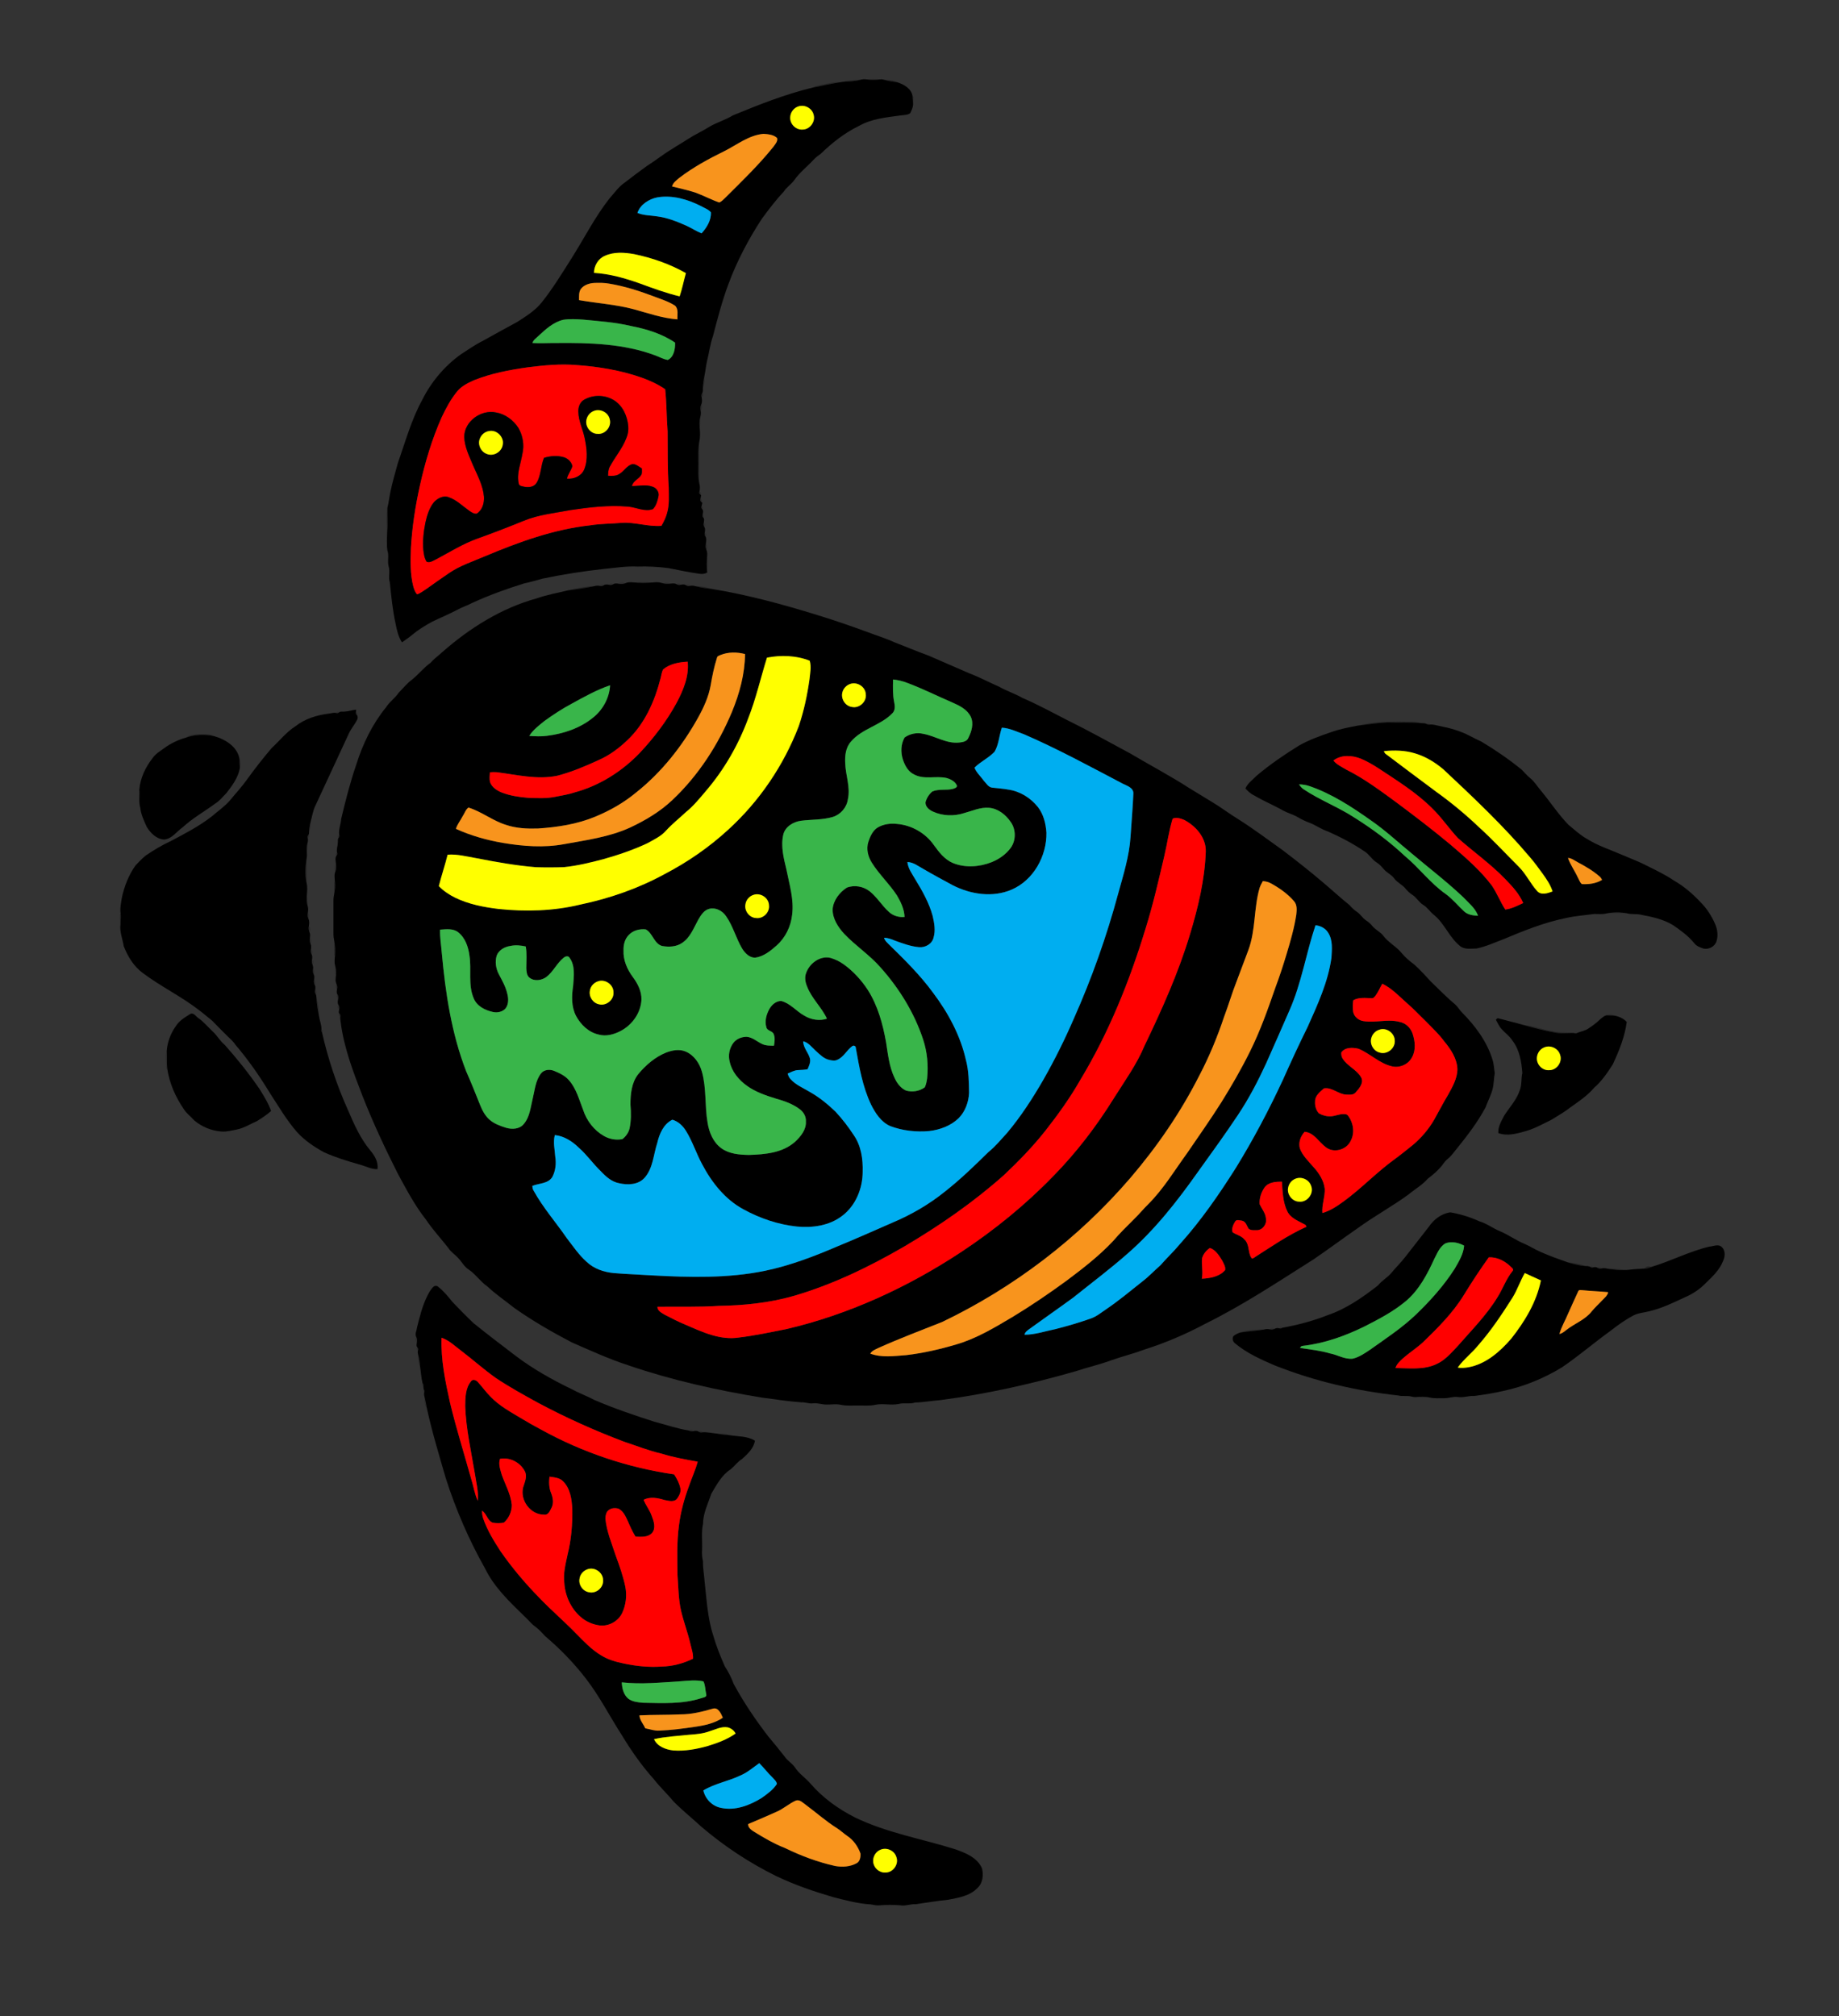 <?xml version="1.0" encoding="utf-8"?>
<!DOCTYPE svg PUBLIC "-//W3C//DTD SVG 1.1//EN" "http://www.w3.org/Graphics/SVG/1.1/DTD/svg11.dtd">
<svg version="1.1" id="Layer_1" xmlns="http://www.w3.org/2000/svg" xmlns:xlink="http://www.w3.org/1999/xlink" x="0px" y="0px"
	 viewBox="0 0 1751 1920" enable-background="new 0 0 1751 1920" xml:space="preserve">
<rect x="0" y="0" width="1751" height="1920" fill="#333333" stroke="none"/>
<g>
	<path d="M819.06,76.01c1.81-0.5,3.7-0.68,5.57-0.44c4.56,0.59,9.17,0.54,13.74,0.01c1.18-0.15,2.36,0.08,3.51,0.41
		c3.91,1.17,7.95,1.78,12.01,2.23c6.59,1.95,14.19,6.23,15.05,13.74c0.14,2.53,0.24,5.08,0.48,7.61c-0.22,2.92-1.51,5.65-2.8,8.23
		c-2.74,1.98-6.25,1.64-9.41,2.18c-13.37,1.83-27.34,3.08-39.29,9.92c-13.63,6.58-25.65,16.09-36.46,26.55
		c-2.29,1.69-4.64,3.31-6.58,5.42c-6.23,6.76-13.68,12.44-18.93,20.08c-2.83,3.85-7.13,6.35-9.63,10.48
		c-7.61,8.07-14.36,16.97-20.94,25.93c-12.72,19.51-23.72,40.24-31.78,62.12c-6.1,16.18-10.38,32.95-14.76,49.66
		c-2.74,7.73-3.64,15.92-5.69,23.83c-1,4.53-1.41,9.16-2.36,13.7c-0.81,3.82-1.52,7.69-1.52,11.6c-0.16,1.63,0.24,3.41-0.58,4.91
		c-0.64,1.07-1.06,2.32-0.67,3.57c0.39,2.46,0.79,5.07-0.34,7.43c-0.73,1.74-0.96,3.65-0.58,5.51c0.34,2.01,0.38,4.07-0.23,6.04
		c-0.94,3.43-1.06,7.01-0.65,10.54c0.37,4.49,0.59,9.06-0.41,13.49c-1.28,7-0.71,14.15-0.81,21.23
		c0.06,6.09-0.51,12.28,0.86,18.28c0.72,2.58,0.73,5.3,0.15,7.92c-0.43,1.13-0.17,2.02,0.8,2.67l0.77,0.58
		c-0.16,0.94-0.46,2.8-0.61,3.73c-0.39,1.07-0.15,1.96,0.72,2.67c0.25,0.25,0.76,0.75,1.01,0.99c-0.25,1.12-0.49,2.23-0.73,3.35
		c-0.33,1.03-0.1,1.94,0.7,2.73c1.33,1.47,0.53,3.54,0.35,5.27c-0.33,1.02-0.11,1.92,0.64,2.72c1.36,1.49,0.49,3.58,0.37,5.35
		c-0.38,1.22-0.03,2.49,0.6,3.58c1.11,1.65,0.63,3.59,0.4,5.42c-0.36,1.23-0.02,2.51,0.65,3.58c1.42,2.27,0.53,5,0.37,7.48
		c-0.39,1.85-0.07,3.75,0.64,5.49c0.83,1.87,0.76,3.94,0.61,5.94c-0.42,5.15-0.57,10.35,0.09,15.49c-2.25,1.31-4.87,1.53-7.39,1.18
		c-9.96-1.39-19.79-3.5-29.65-5.43c-9.73-1.25-19.53-1.76-29.35-1.45c-10.91-0.55-21.69,1.29-32.51,2.32
		c-19.41,2.11-38.72,5.19-57.84,9.17c-5.76,1.63-11.53,3.23-17.39,4.49c-16.78,5.21-33.34,11.19-49.33,18.49
		c-4.66,2.53-9.78,4.07-14.42,6.65c-7.97,4.2-16.3,7.63-24.39,11.58c-6.51,3.62-12.92,7.48-18.62,12.3
		c-3.08,2.61-6.46,4.82-9.76,7.15c-3.42-5.25-4.83-11.39-6.02-17.44c-2.88-13.07-4.18-26.41-5.54-39.66
		c-1.57-4.89,0.39-10.07-1.06-14.96c-1.53-5,0.57-10.33-1.23-15.28c-0.88-5.93-0.38-12.01-0.24-18c0.79-7.55-0.02-15.13,0.24-22.7
		c1.23-5.01,1.78-10.15,2.85-15.2c1.89-9.31,4.64-18.42,7.11-27.58c7.15-20.16,12.76-41.04,23.11-59.9
		c8.53-17.12,21.13-32.18,36.64-43.39c6.93-4.39,13.61-9.26,21-12.89c10.98-6.1,21.94-12.23,33.01-18.17
		c8.33-5.38,17.02-10.73,23.25-18.62c10.66-13.33,19.49-27.99,28.64-42.37c11.96-19,22.14-39.2,36.1-56.89
		c4.57-5.07,8.52-10.87,14.24-14.76c6.94-5.45,14.04-10.68,21.18-15.86c8.14-5.09,15.57-11.22,23.84-16.1
		c4.84-3.24,9.95-6.03,14.79-9.26c7.16-4.65,14.98-8.14,22.17-12.73c6.85-3.67,14.36-5.99,21.02-10.05
		c24.86-10.27,50.02-20.23,76.23-26.53c8.77-1.74,17.51-3.63,26.33-5.1c1.19-0.21,2.4-0.35,3.63-0.39
		C809.07,77.56,814.15,77.31,819.06,76.01 M760.31,101.29c-4.61,1.35-7.89,5.94-7.92,10.71c-0.19,6.19,5.38,11.78,11.62,11.39
		c7.05,0.12,12.71-7.49,10.66-14.22C773.2,103.07,766.24,99.34,760.31,101.29 M689.76,143.9c-15.05,7.39-29.88,15.43-43.2,25.66
		c-2.58,2.31-5.75,4.46-6.67,7.99c7.25,1.87,14.62,3.36,21.75,5.68c7.91,2.81,15.33,6.87,23.26,9.61c2.17-0.98,3.84-2.77,5.54-4.4
		c15.89-15.8,32.08-31.39,46.13-48.9c1.58-2.37,4.32-5.1,3.29-8.17c-3.44-3.16-8.42-3.57-12.85-3.91
		C713.06,128.69,701.86,137.84,689.76,143.9 M625.97,187.94c-8.06,1.57-16.32,6.76-19.04,14.82c5.98,2.48,12.57,2.31,18.87,3.31
		c9.85,1.28,19.15,5,28.14,9.05c4.77,2.2,9.15,5.18,14.07,7.08c4.96-5.47,9.19-12.33,8.91-19.98c-2.35-2.87-6.23-4.1-9.39-5.94
		C654.81,189.83,640.29,185.56,625.97,187.94 M575.71,243.71c-6.23,2.72-10.16,9.44-10.16,16.15c14.97,0.9,29.52,5.05,43.59,10.04
		c12.49,4.61,25.01,9.21,37.99,12.31c2.42-7.25,3.89-14.77,5.95-22.12c-15.27-8.67-32.06-14.5-49.22-18.07
		C594.58,240.35,584.49,239.62,575.71,243.71 M553.11,275.11c-2.17,3.12-1.72,7.1-1.77,10.69c17.13,3.01,34.62,4.08,51.49,8.54
		c13.93,3.75,27.73,8.73,42.21,9.78c-0.3-4.3,1.22-9.65-2.26-13c-6.17-4.03-13.32-6.2-20.16-8.82
		c-13.79-5.24-27.92-9.75-42.5-12.18c-4.65-0.88-9.4-0.82-14.1-0.69C561.25,269.66,556.18,271.24,553.11,275.11 M512.82,319.8
		c-2.11,2.11-4.98,3.79-5.83,6.84c7.66,0.44,15.34-0.05,23.01,0.01c31.47-0.3,63.76,0.59,93.6,11.67
		c4.09,1.45,7.93,3.76,12.24,4.48c5.86-2.95,7.14-10.5,6.94-16.51c-12.52-8.54-27.32-12.98-42.06-15.86
		c-14.99-3.55-30.42-4.6-45.72-6.08c-6.24-0.42-12.56-0.77-18.76,0.19C526.93,306.79,519.63,313.43,512.82,319.8 M502.76,349.77
		c-17.57,2.43-35.17,5.78-51.68,12.42c-5.66,2.58-11.5,5.41-15.56,10.28c-6.23,7.49-10.84,16.16-14.99,24.94
		c-9.28,20.9-15.83,42.91-20.77,65.22c-4.33,19.52-7.37,39.34-8.53,59.31c-0.39,12.23-0.8,24.7,2.32,36.65
		c0.81,2.6,1.65,5.37,3.61,7.37c3.46-1.15,6.28-3.61,9.34-5.51c6.83-4.87,13.67-9.72,20.61-14.42
		c10.57-7.37,22.96-11.31,34.7-16.35c32.2-13.52,65.49-25.68,100.42-29.46c9.86-1.6,19.85-1.44,29.78-2.32
		c12.71-0.86,25.03,3.87,37.74,2.85c2.3-3.9,4.29-8.01,5.43-12.41c2.29-7.93,1.59-16.25,1.54-24.39
		c-1.26-17.62-0.84-35.3-1.04-52.95c-1.06-13.42-0.9-26.99-2.32-40.33c-6.76-4.67-14.29-8.12-22-10.93
		c-19.99-7.03-41.07-10.58-62.17-12.08C533.69,346.32,518.14,347.82,502.76,349.77z"/>
	<path opacity="0.23" fill="#232222" enable-background="new    " d="M824.63,75.57c4.54-0.92,9.2-0.86,13.74,0.01
		C833.8,76.11,829.19,76.16,824.63,75.57z"/>
	<path opacity="0.46" fill="#161616" enable-background="new    " d="M803.96,77.19c5-0.74,10.04-1.1,15.1-1.18
		c-4.91,1.3-9.99,1.55-15.03,1.84L803.96,77.19z"/>
	<path opacity="0.47" fill="#141314" enable-background="new    " d="M841.88,75.99c4.03,0.34,8.44-0.02,12.01,2.23
		C849.83,77.77,845.79,77.16,841.88,75.99z"/>
	<path opacity="0.35" fill="#0F0F0F" enable-background="new    " d="M780.93,81.01c6.42-1.32,12.85-3.07,19.47-2.77
		c-8.82,1.47-17.56,3.36-26.33,5.1C776.09,81.94,778.56,81.53,780.93,81.01z"/>
	<path opacity="0.45" fill="#1F1F1F" enable-background="new    " d="M868.94,91.96l1-0.01c0.08,2.84,0.13,5.71-0.4,8.52l-0.12-0.9
		C869.18,97.04,869.08,94.49,868.94,91.96z"/>
	<path fill="#FFFF00" d="M760.31,101.29c5.93-1.95,12.89,1.78,14.36,7.88c2.05,6.73-3.61,14.34-10.66,14.22
		c-6.24,0.39-11.81-5.2-11.62-11.39C752.42,107.23,755.7,102.64,760.31,101.29z"/>
	<path fill="#F8941D" d="M689.76,143.9c12.1-6.06,23.3-15.21,37.25-16.44c4.43,0.34,9.41,0.75,12.85,3.91
		c1.03,3.07-1.71,5.8-3.29,8.17c-14.05,17.51-30.24,33.1-46.13,48.9c-1.7,1.63-3.37,3.42-5.54,4.4
		c-7.93-2.74-15.35-6.8-23.26-9.61c-7.13-2.32-14.5-3.81-21.75-5.68c0.92-3.53,4.09-5.68,6.67-7.99
		C659.88,159.33,674.71,151.29,689.76,143.9z"/>
	<path fill="#00AEF0" d="M625.97,187.94c14.32-2.38,28.84,1.89,41.56,8.34c3.16,1.84,7.04,3.07,9.39,5.94
		c0.28,7.65-3.95,14.51-8.91,19.98c-4.92-1.9-9.3-4.88-14.07-7.08c-8.99-4.05-18.29-7.77-28.14-9.05c-6.3-1-12.89-0.83-18.87-3.31
		C609.65,194.7,617.91,189.51,625.97,187.94z"/>
	<path fill="#FFFF00" d="M575.71,243.71c8.78-4.09,18.87-3.36,28.15-1.69c17.16,3.57,33.95,9.4,49.22,18.07
		c-2.06,7.35-3.53,14.87-5.95,22.12c-12.98-3.1-25.5-7.7-37.99-12.31c-14.07-4.99-28.62-9.14-43.59-10.04
		C565.55,253.15,569.48,246.43,575.71,243.71z"/>
	<path fill="#F8941D" d="M553.11,275.11c3.07-3.87,8.14-5.45,12.91-5.68c4.7-0.13,9.45-0.19,14.1,0.69
		c14.58,2.43,28.71,6.94,42.5,12.18c6.84,2.62,13.99,4.79,20.16,8.82c3.48,3.35,1.96,8.7,2.26,13
		c-14.48-1.05-28.28-6.03-42.21-9.78c-16.87-4.46-34.36-5.53-51.49-8.54C551.39,282.21,550.94,278.23,553.11,275.11z"/>
	<path fill="#39B54A" d="M512.82,319.8c6.81-6.37,14.11-13.01,23.42-15.26c6.2-0.96,12.52-0.61,18.76-0.19
		c15.3,1.48,30.73,2.53,45.72,6.08c14.74,2.88,29.54,7.32,42.06,15.86c0.2,6.01-1.08,13.56-6.94,16.51
		c-4.31-0.72-8.15-3.03-12.24-4.48c-29.84-11.08-62.13-11.97-93.6-11.67c-7.67-0.06-15.35,0.43-23.01-0.01
		C507.84,323.59,510.71,321.91,512.82,319.8z"/>
	<path fill="#FF0000" d="M502.76,349.77c15.38-1.95,30.93-3.45,46.43-2.11c21.1,1.5,42.18,5.05,62.17,12.08
		c7.71,2.81,15.24,6.26,22,10.93c1.42,13.34,1.26,26.91,2.32,40.33c0.2,17.65-0.22,35.33,1.04,52.95
		c0.05,8.14,0.75,16.46-1.54,24.39c-1.14,4.4-3.13,8.51-5.43,12.41c-12.71,1.02-25.03-3.71-37.74-2.85
		c-9.93,0.88-19.92,0.72-29.78,2.32c-34.93,3.78-68.22,15.94-100.42,29.46c-11.74,5.04-24.13,8.98-34.7,16.35
		c-6.94,4.7-13.78,9.55-20.61,14.42c-3.06,1.9-5.88,4.36-9.34,5.51c-1.96-2-2.8-4.77-3.61-7.37c-3.12-11.95-2.71-24.42-2.32-36.65
		c1.16-19.97,4.2-39.79,8.53-59.31c4.94-22.31,11.49-44.32,20.77-65.22c4.15-8.78,8.76-17.45,14.99-24.94
		c4.06-4.87,9.9-7.7,15.56-10.28C467.59,355.55,485.19,352.2,502.76,349.77 M555.94,380.81c-3.82,2.26-5.44,6.91-5.27,11.18
		c0.1,8.78,4.31,16.77,6.04,25.25c2.02,9.84,3.4,20.48-0.55,30.03c-2.74,6.2-9.86,9.18-16.35,8.56c0.94-4.27,3.9-7.7,5.16-11.84
		c-0.75-3.96-3.87-7.04-7.57-8.4c-6.3-2.01-13.14-1.5-19.41,0.39c-3.3,7.7-2.69,16.68-7.15,23.92c-2.31,3.86-7.42,4.46-11.47,3.66
		c-2.12-0.57-5.36-0.55-5.55-3.41c-2.04-9.41,2.07-18.68,3.54-27.88c2.02-8.39,0.51-17.37-3.78-24.8
		c-4.82-7.47-12.61-13.26-21.48-14.71c-14.04-2.94-30.02,8.48-30.07,23.23c0.3,9.74,4.87,18.59,8.51,27.42
		c4.17,9.56,9.4,19.03,10.26,29.62c0.42,5.99-1.57,12.9-6.98,16.16c-2.73,0.26-5.06-1.44-7.18-2.9
		c-6.26-4.42-11.83-10.11-19.19-12.71c-5.15-2.11-10.78,0.86-14.27,4.64c-4.41,5.43-6.5,12.31-8.03,19.03
		c-1.8,8.75-2.82,17.75-2.03,26.69c0.45,3.79,1,7.74,3.12,11.01c3.26,1.26,6.32-1.18,9.17-2.44c12.91-6.9,25.4-14.73,39.25-19.7
		c14.84-5.27,29.52-10.98,44.11-16.93c14.28-5.86,29.77-7.35,44.81-10.2c17.91-2.66,36.09-4.81,54.2-3.28
		c7.95,0.63,16,5.29,23.92,2.4c3.02-3.22,4.36-7.77,5.22-12.03c1-3.93-1.76-8.07-5.51-9.25c-6.37-2.43-13.14-0.63-19.7-0.62
		c1.03-5.19,6.94-6.78,9.16-11.19c0.49-1.82,0.25-3.73,0.27-5.59c-2.82-1.67-5.52-4.28-9-4.18c-5.34,1.42-7.98,6.91-12.59,9.54
		c-3.15,2.06-7.05,1.71-10.62,1.59c0.1-2.93,0.25-5.95,1.65-8.59c4.95-9.26,12.02-17.38,15.79-27.27c1.54-3.53,2.13-7.41,1.82-11.24
		c-0.78-9.57-5.1-19.44-13.44-24.72C576.17,375.87,564.66,375.61,555.94,380.81z"/>
	<path opacity="0.33" fill="#121212" enable-background="new    " d="M669.27,369.27c0-3.91,0.71-7.78,1.52-11.6
		C670.77,361.57,671.14,365.7,669.27,369.27z"/>
	<path opacity="0.44" fill="#1A1919" enable-background="new    " d="M668.02,377.75c-0.39-1.25,0.03-2.5,0.67-3.57
		C670.01,374.88,669.7,377.85,668.02,377.75z"/>
	<path d="M555.94,380.81c8.72-5.2,20.23-4.94,28.81,0.44c8.34,5.28,12.66,15.15,13.44,24.72c0.31,3.83-0.28,7.71-1.82,11.24
		c-3.77,9.89-10.84,18.01-15.79,27.27c-1.4,2.64-1.55,5.66-1.65,8.59c3.57,0.12,7.47,0.47,10.62-1.59
		c4.61-2.63,7.25-8.12,12.59-9.54c3.48-0.1,6.18,2.51,9,4.18c-0.02,1.86,0.22,3.77-0.27,5.59c-2.22,4.41-8.13,6-9.16,11.19
		c6.56-0.01,13.33-1.81,19.7,0.62c3.75,1.18,6.51,5.32,5.51,9.25c-0.86,4.26-2.2,8.81-5.22,12.03c-7.92,2.89-15.97-1.77-23.92-2.4
		c-18.11-1.53-36.29,0.62-54.2,3.28c-15.04,2.85-30.53,4.34-44.81,10.2c-14.59,5.95-29.27,11.66-44.11,16.93
		c-13.85,4.97-26.34,12.8-39.25,19.7c-2.85,1.26-5.91,3.7-9.17,2.44c-2.12-3.27-2.67-7.22-3.12-11.01
		c-0.79-8.94,0.23-17.94,2.03-26.69c1.53-6.72,3.62-13.6,8.03-19.03c3.49-3.78,9.12-6.75,14.27-4.64
		c7.36,2.6,12.93,8.29,19.19,12.71c2.12,1.46,4.45,3.16,7.18,2.9c5.41-3.26,7.4-10.17,6.98-16.16
		c-0.86-10.59-6.09-20.06-10.26-29.62c-3.64-8.83-8.21-17.68-8.51-27.42c0.05-14.75,16.03-26.17,30.07-23.23
		c8.87,1.45,16.66,7.24,21.48,14.71c4.29,7.43,5.8,16.41,3.78,24.8c-1.47,9.2-5.58,18.47-3.54,27.88c0.19,2.86,3.43,2.84,5.55,3.41
		c4.05,0.8,9.16,0.2,11.47-3.66c4.46-7.24,3.85-16.22,7.15-23.92c6.27-1.89,13.11-2.4,19.41-0.39c3.7,1.36,6.82,4.44,7.57,8.4
		c-1.26,4.14-4.22,7.57-5.16,11.84c6.49,0.62,13.61-2.36,16.35-8.56c3.95-9.55,2.57-20.19,0.55-30.03
		c-1.73-8.48-5.94-16.47-6.04-25.25C550.5,387.72,552.12,383.07,555.94,380.81 M565.37,391.36c-3.18,1.24-5.75,4.01-6.69,7.3
		c-2.32,6.68,3.23,14.54,10.33,14.5c7.18,0.7,13.46-6.82,11.58-13.76C579.28,392.81,571.56,388.77,565.37,391.36 M465.43,410.53
		c-3.65,0.6-6.83,3.22-8.3,6.59c-2.78,5.7,0.53,13.2,6.5,15.19c6.26,2.59,13.94-1.93,15.01-8.55
		C480.35,416.32,472.89,408.79,465.43,410.53z"/>
	<path opacity="0.33" fill="#1B1B1B" enable-background="new    " d="M667.1,390.69c-0.38-1.86-0.15-3.77,0.58-5.51
		C668.78,386.53,668.94,390.16,667.1,390.69z"/>
	<path fill="#FFFF00" d="M565.37,391.36c6.19-2.59,13.91,1.45,15.22,8.04c1.88,6.94-4.4,14.46-11.58,13.76
		c-7.1,0.04-12.65-7.82-10.33-14.5C559.62,395.37,562.19,392.6,565.37,391.36z"/>
	<path opacity="0.31" fill="#1C1C1C" enable-background="new    " d="M666.22,407.27c-0.41-3.53-0.29-7.11,0.65-10.54
		C666.95,400.24,667.56,403.9,666.22,407.27z"/>
	<path fill="#FFFF00" d="M465.43,410.53c7.46-1.74,14.92,5.79,13.21,13.23c-1.07,6.62-8.75,11.14-15.01,8.55
		c-5.97-1.99-9.28-9.49-6.5-15.19C458.6,413.75,461.78,411.13,465.43,410.53z"/>
	<path opacity="0.33" fill="#1E1D1D" enable-background="new    " d="M665,441.99c0.1-7.08-0.47-14.23,0.81-21.23
		c0.15,13.17,0.35,26.34,0.05,39.51C664.49,454.27,665.06,448.08,665,441.99z"/>
	<path opacity="0.44" fill="#1D1D1D" enable-background="new    " d="M666.01,468.19c1.51,0.5,1.78,1.39,0.8,2.67
		C665.84,470.21,665.58,469.32,666.01,468.19z"/>
	<path opacity="0.4" fill="#1E1D1E" enable-background="new    " d="M666.97,475.17c1.56,0.47,1.8,1.37,0.72,2.67
		C666.82,477.13,666.58,476.24,666.97,475.17z"/>
	<path opacity="0.35" fill="#201F1F" enable-background="new    " d="M667.97,482.18c1.6,0.54,1.83,1.44,0.7,2.73
		C667.87,484.12,667.64,483.21,667.97,482.18z"/>
	<path opacity="0.28" fill="#101010" enable-background="new    " d="M368.63,482.72l0.26,0.92c-0.26,7.57,0.55,15.15-0.24,22.7
		C367.45,498.53,367.98,490.55,368.63,482.72z"/>
	<path opacity="0.37" fill="#222222" enable-background="new    " d="M669.02,490.18c1.6,0.5,1.81,1.41,0.64,2.72
		C668.91,492.1,668.69,491.2,669.02,490.18z"/>
	<path opacity="0.34" fill="#1F1E1F" enable-background="new    " d="M670.03,498.25c1.69-0.09,1.94,2.89,0.6,3.58
		C670,500.74,669.65,499.47,670.03,498.25z"/>
	<path opacity="0.38" fill="#1F1E1F" enable-background="new    " d="M671.03,507.25c1.68-0.11,1.96,2.87,0.65,3.58
		C671.01,509.76,670.67,508.48,671.03,507.25z"/>
	<path opacity="0.38" fill="#1F1E1E" enable-background="new    " d="M672.05,518.31c1.87,0.47,1.72,4.12,0.64,5.49
		C671.98,522.06,671.66,520.16,672.05,518.31z"/>
	<path opacity="0.28" fill="#1E1E1E" enable-background="new    " d="M673.3,529.74c1.46,4.99,0.95,10.43,0.09,15.49
		C672.73,540.09,672.88,534.89,673.3,529.74z"/>
	<path d="M595.64,555.3c2.2-1,4.64-0.95,7-0.72c6.54,0.61,13.14,0.62,19.69,0.01c2.54-0.24,5.16-0.29,7.62,0.52
		c2.69,0.86,5.52,1.04,8.32,0.66c1.97-0.1,4.1-0.58,5.9,0.55c1.06,0.64,2.33,0.98,3.58,0.61c1.81-0.31,3.78-0.77,5.42,0.4
		c1.06,0.66,2.34,0.93,3.58,0.6c1.62-0.32,3.29-0.33,4.89,0.17c5.11,1.28,10.31,2.2,15.57,2.64c34.28,5.6,67.91,14.72,101.06,24.97
		c15.97,4.91,31.77,10.35,47.46,16.11c8.51,3.29,17.3,5.88,25.62,9.7c10.88,4.25,21.66,8.75,32.64,12.75
		c13.18,5.66,26.35,11.38,39.49,17.16c9.5,3.59,18.43,8.45,27.74,12.47c7.12,4.1,15.02,6.55,22.14,10.65
		c14.85,6.39,29.05,14.16,43.44,21.52c20.18,9.93,39.79,20.95,59.6,31.57c18.84,11.21,38.29,21.38,56.68,33.32
		c6.89,4.03,13.57,8.4,20.45,12.47c8.54,5.01,16.37,11.09,24.81,16.27c14.81,9.27,28.75,19.81,42.97,29.93
		c13.2,10.06,26.28,20.35,38.89,31.11c8.31,7,16.3,14.42,24.79,21.22c2.06,2.32,4.22,4.59,6.86,6.28
		c3.4,2.17,5.35,5.92,8.71,8.16c2.17,1.44,4.24,3.07,5.87,5.15c3.08,3.97,8.07,5.84,11,9.99
		c4.99,6.4,12.52,10.09,17.53,16.47c3.35,4.02,7.4,7.37,11.6,10.47c5.39,4.92,10.39,10.26,15.28,15.7
		c7.95,7.7,15.69,15.67,24.19,22.8c2.19,2.15,3.73,4.87,5.89,7.08c12.67,12.75,23.88,27.69,29.16,45.1
		c1.35,4.14,1.43,8.53,2.16,12.8c-0.99,4.94-0.78,10.04-2.03,14.94c-1.55,6.18-4.64,11.8-6.8,17.76
		c-7.57,14.12-17.39,26.89-27.43,39.33c-2.66,3-4.75,6.52-7.92,9.05c-2.48,1.91-4.38,4.4-6.12,6.97
		c-3.89,4.75-8.62,8.75-13.49,12.46c-5.14,5.96-12.11,9.82-18.1,14.83c-15.54,11.41-32.57,20.63-48.16,31.96
		c-14.34,9.91-28.3,20.34-42.7,30.15c-33.78,21.32-67.13,43.56-103.01,61.24c-18.4,9.87-37.69,18.08-57.59,24.43
		c-10.43,3.9-21.25,6.59-31.76,10.26c-10.98,4.09-22.44,6.66-33.54,10.35c-42.48,12.21-85.72,21.97-129.58,27.64
		c-7.9,0.56-15.7,2.09-23.62,2.25c-5.14,1.68-10.57,0.03-15.74,1.38c-7.33,1.54-14.86-0.75-22.2,0.79
		c-5.4,1.24-10.97,0.59-16.45,0.72c-5.48-0.13-11.05,0.52-16.44-0.71c-4.48-0.99-9.06-0.12-13.58-0.24
		c-4.39,0.1-8.6-1.76-13.02-1.13c-3.73,0.44-7.26-1.21-10.97-0.98c-12.59-0.85-25.08-2.95-37.63-4.51
		c-43.15-7.1-86.02-16.63-127.43-30.84c-18.29-5.97-35.8-13.98-53.38-21.66c-18.94-9.91-37.5-20.57-54.95-32.93
		c-8.51-6.87-17.66-12.9-25.58-20.46c-6.7-4.57-11.16-11.65-17.92-16.18c-4.28-2.71-6.48-7.43-9.94-10.95
		c-3.02-3.32-6.99-5.72-9.38-9.59c-7.03-9-14.87-17.37-21.22-26.89c-10.69-13.54-18.7-28.89-26.91-43.98
		c-12.26-24.29-23.77-48.97-33.71-74.31c-8.75-22.62-17.51-45.55-20.56-69.76c-0.27-1.82-0.59-3.65-0.35-5.47
		c0.23-1.06-0.07-1.92-0.91-2.59c-1.09-1.22-0.14-3.08-0.15-4.51c0.35-1.25,0.03-2.53-0.63-3.59c-1.34-1.96-0.57-4.32-0.36-6.45
		c0.34-1.26,0.01-2.53-0.62-3.6c-1.15-1.66-0.71-3.62-0.45-5.45c0.36-1.55,0.1-3.13-0.53-4.55c-1.42-2.9-0.66-6.11-0.43-9.15
		c0.2-2.8-0.13-5.59-0.79-8.3c-1-3.15-0.46-6.44-0.22-9.65c0.31-4.77,0.15-9.59-0.75-14.29c-0.46-2.22-0.73-4.49-0.7-6.75
		c0.05-10.34,0.05-20.67,0-31.01c-0.03-2.27,0.25-4.53,0.71-6.74c0.7-3.64,1.08-7.37,0.7-11.07c-0.16-3.45-0.92-7.05,0.44-10.36
		c0.73-2.1,0.95-4.34,0.6-6.51c-0.08-2.76-1.25-5.94,0.35-8.41c0.77-0.8,1-1.72,0.69-2.76c-0.86-3.1,0.5-6.11,0.65-9.18
		c0.29-1.67-0.33-3.61,0.7-5.06c0.72-0.82,0.94-1.75,0.65-2.77c-0.78-5.16,1.54-10.15,1.87-15.29
		c4.13-17.39,8.54-34.76,14.35-51.68c6.16-19.65,15.28-38.58,28.35-54.6c3.28-5.29,8.67-8.73,12.08-13.94
		c4.18-4.13,7.81-8.88,12.58-12.37c6.33-5,11.25-11.52,17.86-16.16c3.35-4.06,7.76-6.91,11.52-10.52
		c25.94-22.69,55.98-41.56,89.43-50.75c9.76-3.4,19.94-5.3,29.98-7.67c8.49-1.05,16.98-2.31,25.36-4.08
		c1.59-0.48,3.26-0.46,4.89-0.14c1.22,0.33,2.51,0.09,3.59-0.57c1.63-1.16,3.59-0.75,5.42-0.43c1.22,0.36,2.5,0.07,3.58-0.58
		c1.65-1.15,3.62-0.7,5.47-0.45C591.43,556.3,593.63,556.14,595.64,555.3 M685.92,623.8c-1.31,0.6-3.09,1-3.28,2.71
		c-2.67,8.47-4.48,17.19-5.95,25.94c-1.93,11.06-6.69,21.35-12.08,31.1c-15.09,27-34.59,51.88-58.93,71.13
		c-11.59,9.7-24.92,17.22-38.85,23.01c-17.36,7.21-36.13,10.07-54.78,11.29c-10.2,0.29-20.62-0.15-30.35-3.5
		c-12.6-3.88-23.08-12.58-35.66-16.46c-2.75,1.96-3.73,5.7-5.64,8.46c-2.03,3.97-4.97,7.5-6.28,11.82
		c14.27,6.51,29.47,10.78,44.9,13.41c19.14,3.23,38.87,4.71,58.08,1.17c21.24-3.89,43.07-6.77,62.89-15.84
		c14.45-6.77,28.37-15.06,40.04-26.03c24.89-23.42,43.8-52.77,56.95-84.2c7.17-17.44,12.23-36,12.41-54.96
		C701.73,620.83,693.33,620.73,685.92,623.8 M730.27,626.25c-6.03,19.36-10.5,39.23-17.97,58.13c-9.27,25-22.75,48.49-40.11,68.76
		c-5.94,7.03-11.79,14.27-18.98,20.08c-6.37,5.97-13.24,11.39-19.14,17.86c-4.66,5.32-11.18,8.26-17.2,11.7
		c-13.64,6.49-28.01,11.33-42.54,15.43c-12.28,3.23-24.67,6.26-37.33,7.55c-9.02,0.31-18.04,0.38-27.06,0.03
		c-18.95-1.53-37.69-4.93-56.34-8.56c-9.07-1.5-18.14-4.08-27.41-3.33c-2.48,10.06-5.86,19.87-8.36,29.92
		c4.39,4.59,9.75,8.15,15.43,10.97c12.9,6.31,27.14,9.05,41.29,10.78c25.93,2.76,52.4,2.03,77.83-4.13
		c28.1-5.88,55.51-15.4,80.71-29.22c21.75-11.33,42.06-25.42,60.14-41.99c29.74-27.08,52.93-61.24,67.33-98.79
		c4.91-14.49,8.1-29.53,10.22-44.67c0.56-5.86,1.93-11.79,0.18-17.58C758.04,624.12,743.79,623.69,730.27,626.25 M631.47,637.4
		c-1.5,2.56-1.71,5.62-2.5,8.44c-5.57,21.91-15.11,43.62-31.9,59.28c-8.02,7.65-17.09,14.35-27.3,18.79
		c-12.68,5.83-25.62,11.29-39.15,14.81c-19.22,3.97-38.67-0.95-57.76-3.39c-2.14-0.19-4.28-0.07-6.41,0.12
		c-0.17,3.03-0.58,6.14,0.09,9.15c1.71,5.21,6.7,8.27,11.52,10.23c7.95,2.99,16.44,4.25,24.87,4.92c8.64,0.33,17.41,0.76,25.94-1
		c6.26-1.29,12.64-2.2,18.71-4.29c23.44-6.42,44.71-19.93,61.48-37.41c13.6-14.41,25.68-30.34,35.18-47.76
		c6.36-12,11.96-25.3,10.54-39.18C646.64,630.53,637.93,632.06,631.47,637.4 M850.35,647.06c-0.2,7.24-0.41,14.54,1.07,21.67
		c0.77,3.65,1.09,7.97-1.96,10.73c-11.25,11.47-28.74,14.37-39.24,26.79c-5.04,5.61-5.86,13.51-5.44,20.73
		c0.39,11.41,5.11,22.68,2.54,34.14c-1.08,7.79-6.88,14.54-14.39,16.85c-9.85,2.93-20.27,2.31-30.36,3.64
		c-7.27,1.03-14.94,5.56-16.75,13.13c-2.59,11.19,0.42,22.6,3.02,33.49c2.77,14.08,7.26,28.29,5.4,42.8
		c-1.18,11.16-6.37,21.88-14.79,29.37c-5.89,5.2-12.46,10.57-20.53,11.58c-5.42,0-9.57-4.33-12.25-8.62
		c-5.87-9.87-8.67-21.35-15.28-30.79c-3.41-5.17-9.77-8.66-16.01-7.12c-5.13,1.25-8.02,6.13-10.52,10.37
		c-4.31,7.72-7.51,16.79-15.16,21.95c-5.59,3.99-12.89,4.2-19.41,3.05c-7.67-2.35-8.7-12.15-15.44-15.78
		c-5.86-0.7-12.27,1.01-16.31,5.47c-3.7,3.85-5.03,9.27-4.83,14.5c-0.45,9.25,3.43,18.09,8.84,25.4c4.62,6.23,8.42,13.54,8.2,21.51
		c-0.53,12.65-8.89,24.23-19.99,29.96c-6.32,3.27-13.79,5.32-20.82,3.3c-9.48-2.11-17.01-9.39-21.47-17.75
		c-4.57-8.77-4.22-18.99-2.78-28.5c0.63-9.04,2.27-19.35-3.58-27.12c-1.19-1.86-3.83-1.12-5.24,0.05
		c-6.57,5.16-9.95,13.33-16.57,18.44c-4.55,3.38-11.61,4.45-16.23,0.67c-2.69-2.13-2.74-5.85-2.96-8.96
		c-0.01-6.9,0.69-13.85-0.51-20.7c-4.82-1.06-9.83-1.58-14.7-0.48c-5.36,0.76-10.84,3.8-12.93,9.01
		c-1.88,5.99-0.84,12.65,2.12,18.12c3.06,5.87,6.41,11.69,7.89,18.21c1.25,4.66,1.43,10.13-1.63,14.15
		c-2.94,3.31-7.83,4.33-12.04,3.36c-7.41-1.61-15.18-5.48-18.22-12.87c-5.64-12.91-1.97-27.31-4.11-40.82
		c-1.05-8.24-4.01-16.96-10.76-22.25c-4.91-3.81-11.43-2.83-17.19-2.46c-0.3,7.4,1.05,14.72,1.61,22.08
		c3.5,38.29,9.27,76.85,23.25,112.87c4.65,10.48,8.89,21.12,13.14,31.77c2.03,5.18,4.69,10.3,8.87,14.09
		c4.53,4.05,10.39,6.13,16.1,7.91c5.57,1.62,12.55,1.31,16.55-3.44c5.91-6.71,6.59-16.01,8.65-24.33
		c2.03-8.17,2.59-17.19,7.96-24.06c2.84-3.64,8.14-4.07,12.22-2.5c5.35,2.19,10.84,4.75,14.6,9.31
		c6.85,7.93,9.46,18.32,13.22,27.87c3.33,10.33,10.41,19.57,19.9,24.95c5.25,2.99,11.57,4.17,17.52,2.94
		c3.31-2.5,5.82-6.1,6.81-10.14c1.57-7.43,1.5-15.09,0.86-22.62c-0.06-10.07,1-20.99,7.47-29.18
		c7.22-8.63,16.05-16.28,26.6-20.51c5.76-2.17,12.4-3.46,18.29-1c8.09,3.35,13.49,11.21,15.73,19.46
		c4.41,15.81,2.54,32.46,5.38,48.52c1.43,9.08,5.28,18.38,12.85,24.03c7.56,5.58,17.32,6.37,26.4,6.53
		c15.31-0.46,32.23-1.91,44.14-12.65c5.33-5,10.62-11.44,10.18-19.21c0.32-4.59-2.13-8.87-5.69-11.59
		c-6.69-5.13-14.77-7.92-22.78-10.18c-9.68-2.96-19.46-6.31-27.74-12.27c-7.72-5.57-14.3-13.39-16.34-22.88
		c-1.64-6.06-0.31-12.81,3.43-17.83c2.92-3.92,7.89-5.87,12.68-5.89c5.65,0.43,9.9,4.6,14.83,6.89c3.5,1.64,7.45,1.55,11.23,1.55
		c0.48-3.5,1.17-7.15-0.11-10.56c-0.93-3.64-6.41-3.29-7.16-6.99c-1.75-5.94,0.05-12.27,2.96-17.52
		c2.3-3.98,6.41-7.58,11.23-7.47c8.62,2.24,14.3,9.72,21.87,13.91c6.35,3.93,14.5,5.34,21.64,2.94
		c-5.11-10.96-14.62-19.29-18.92-30.68c-1.72-4.03-2.53-8.67-0.9-12.86c3.23-9.2,13.28-16.74,23.27-14.33
		c4.52,1.33,8.83,3.45,12.66,6.21c9.03,6.55,16.68,14.93,22.78,24.26c9.51,14.98,14.29,32.39,17.37,49.71
		c1.81,11.47,2.99,23.33,8.06,33.95c2.23,4.95,5.7,9.74,10.74,12.1c6.04,1.85,12.96,0.77,18.08-2.98
		c1.31-2.66,1.79-5.63,2.24-8.52c1.28-12.44,0.12-25.15-3.81-37.03c-8.35-25.36-22.67-48.56-40.38-68.44
		c-10.41-12-23.91-20.75-34.81-32.24c-5.85-6.35-11-14.3-10.99-23.22c0.63-8.61,6.49-16.17,13.54-20.75
		c7.24-2.77,15.8-1.22,21.85,3.58c7.03,5.63,11.61,13.66,18.32,19.65c3.99,3.63,9.43,5.24,14.79,4.7
		c-0.27-7.36-3.5-14.15-7.17-20.37c-7.12-11.02-16.92-20-23.89-31.11c-3.7-5.83-5.62-13.17-3.44-19.92
		c1.73-5.29,4.16-10.94,9.15-13.92c5.44-3.13,12-3.96,18.18-3.26c13.89,1.15,27.14,8.73,35.11,20.18
		c4.81,6.68,10.13,13.61,17.92,16.97c11.75,4.87,25.32,3.87,37-0.72c7.1-2.87,13.69-7.42,18.23-13.66
		c5.15-7.14,5.09-17.58-0.06-24.7c-4.69-6.85-11.89-12.63-20.39-13.42c-8.27-0.77-15.97,2.89-23.76,4.98
		c-9.67,3.21-20.63,2.88-29.91-1.41c-3.5-1.56-7.16-4.55-7.05-8.72c0.99-4.01,3.38-7.75,6.54-10.41c6.2-2.65,13.19-0.85,19.61-2.46
		c1.53-0.61,4-1,3.78-3.17c-1.72-3.94-5.97-6.12-9.94-7.21c-10.1-2.3-21.22,1.79-30.74-3.31c-5.72-2.67-8.93-8.58-10.78-14.33
		c-2.19-6.82-1.93-14.6,1.62-20.9c5.06-3.61,11.75-5.03,17.83-3.5c11.49,2.06,21.89,9.49,33.94,8.31
		c3.21-0.37,7.33-0.84,8.84-4.19c3.11-6.11,5.49-13.65,2.49-20.27c-3.31-7.01-10.66-10.63-17.39-13.61
		c-14.43-6.17-28.45-13.28-43.17-18.76C859.5,648.59,854.96,647.56,850.35,647.06 M809.35,651.36c-3.49,1.22-6.3,4.23-7.24,7.8
		c-1.72,6.14,2.54,13.16,8.94,14.05c7.07,1.64,14.33-5.01,13.3-12.2C824,653.86,815.98,648.89,809.35,651.36 M544.27,670.15
		c-9,4.79-17.51,10.42-25.78,16.36c-5.29,4.29-10.89,8.47-14.58,14.31c5.6,0.33,11.27,0.68,16.86-0.1
		c15.65-1.99,31.34-7.15,43.73-17.21c9.46-7.44,15.71-18.86,16.41-30.93C568.05,656.95,556.14,663.64,544.27,670.15 M953.91,692.96
		c-2.63,7.55-2.83,16.01-6.99,22.96c-5.59,5.9-13.33,9.33-19.04,15.11c1.8,4.74,5.85,8.24,8.76,12.34
		c2.43,2.53,4.42,6.42,8.31,6.73c4.97,0.62,10,0.85,14.94,1.79c11.22,1.54,21.49,7.92,28.45,16.77
		c5.33,6.92,7.43,15.74,8.02,24.32c0.34,22.25-12.26,45.19-33.11,54.18c-17.99,7.8-39.03,4.59-56.07-4.14
		c-9.31-5.03-18.63-10.05-27.76-15.38c-4.93-2.66-9.61-6.56-15.45-6.76c0.64,6.21,4.5,11.3,7.54,16.54
		c6.68,10.97,13.12,22.29,16.51,34.77c1.54,6.71,2.92,13.79,0.88,20.56c-1.31,6.1-7.88,9.78-13.82,9.23
		c-7.92-0.71-15.44-3.5-22.85-6.18c-3.35-1.42-6.8-2.7-10.47-2.82c0.83,3.2,3.57,5.22,5.76,7.5c14.52,14.18,28.98,28.57,40.98,45.01
		c14.36,19.07,25.97,40.64,31.24,64.06c2.67,10.14,2.8,20.66,2.97,31.06c-0.41,8.86-3.61,17.81-9.9,24.19
		c-7.46,7.29-17.69,11-27.89,12.27c-12.62,1.16-25.53-0.27-37.41-4.77c-8.67-3.92-14.07-12.28-18.16-20.49
		c-8.02-16.89-11.19-35.48-14.46-53.73c0.13-1.95-2.03-2.99-3.48-1.8c-5.19,3.75-8.03,10.29-14.1,12.92c-2.33,1.23-5,0.73-7.44,0.19
		c-5.47-1.07-9.37-5.36-13.36-8.89c-3.64-3.28-6.71-7.74-11.75-8.91c0.05,6.18,4.88,10.67,6.44,16.39c0.8,3.59-0.89,7.03-2.27,10.24
		c-2.97,0.56-5.98,0.7-8.99,0.81c-3.59,0.07-6.73,2.02-9.97,3.32c0.57,1.81,1.25,3.65,2.58,5.08
		c5.03,5.73,12.27,8.63,18.67,12.48c8.91,5.04,16.88,11.55,24.24,18.63c6.48,6.96,12.3,14.52,17.49,22.49
		c7.03,10.12,8.82,22.89,8.46,34.96c-0.07,15.84-6.68,32.15-19.54,41.86c-12.06,9.29-28.05,11.58-42.87,10.2
		c-17.85-1.85-35.2-7.73-50.91-16.31c-17.63-9.41-30.45-25.74-39.61-43.15c-5.59-10.33-9.11-21.68-15.33-31.68
		c-2.96-4.84-7.43-9.03-12.95-10.63c-8.53,4.18-12.42,13.61-14.44,22.35c-3.66,11.08-3.93,23.93-12.08,33.01
		c-5.99,6.69-16.01,7.02-24.18,5.12c-6.96-1.29-12.45-6.13-17.13-11.12c-7.55-7.16-13.45-15.87-21.29-22.73
		c-6.19-6.06-14-11.12-22.8-11.98c-1.78,6.81-0.06,13.71,0.41,20.57c1.06,6.53,0.3,13.48-2.82,19.37
		c-4.07,6.51-12.68,5.81-19.04,8.47c0.15,1.53,0.36,3.13,1.24,4.47c8.93,16.2,21.22,30.15,31.67,45.34
		c5.95,7.69,11.41,15.87,18.73,22.38c6.96,6.7,16.53,9.92,26.01,10.8c12.14,1.02,24.32,1.38,36.48,2.2
		c35.8,1.95,72.12,2.9,107.45-4.37c23.92-4.99,46.84-13.76,69.23-23.39c17.61-7.22,34.98-15.01,52.42-22.61
		c17.79-7.51,34.62-17.3,49.65-29.44c14.69-11.53,28.1-24.53,41.39-37.62c6.67-5.32,12-12,17.78-18.22
		c13.27-15.82,24.52-33.22,34.8-51.1c10.59-18.63,20.14-37.86,28.65-57.52c17.21-38.61,31.35-78.59,42.37-119.4
		c4.91-17.75,10.53-35.53,11.74-54.01c0.82-13.65,2.13-27.26,2.68-40.91c0.42-5.55-5.66-7.55-9.7-9.45
		c-31.17-16.32-62.08-33.26-94.4-47.24C968.09,696.83,961.36,693.36,953.91,692.96 M1116.53,779.59
		c-3.56,11.66-5.16,23.82-7.96,35.68c-5.4,22.99-10.65,46.04-17.69,68.59c-15.31,50.32-35.09,99.58-62.36,144.68
		c-9.74,17.08-21.26,33.1-33.41,48.55c-11.88,15-25.23,28.75-39.14,41.87c-29.14,25.95-61.38,48.25-94.96,68.06
		c-33.47,19.44-68.62,36.46-105.89,47.24c-23,6.51-46.99,8.93-70.82,9.31c-19.42,1.29-38.91,0.63-58.36,0.86
		c0.13,4,4.06,5.79,7.04,7.6c6.44,3.3,12.86,6.71,19.59,9.43c16.14,6.99,33.34,15.19,51.42,12.18
		c14.83-1.77,29.43-4.96,44.07-7.81c59.68-13.85,116.14-39.9,167.17-73.58c31.66-20.95,61.28-45.04,87.69-72.32
		c21.85-22.27,40.9-47.2,57.37-73.68c10.35-16.52,21.96-32.41,29.5-50.51c16.61-34.51,32.35-69.62,43.37-106.38
		c7.7-25.48,13.97-51.67,14.91-78.37c0.44-13.22-9.49-24.47-20.65-30.25C1124.11,779.34,1119.82,778.06,1116.53,779.59
		 M1202.39,839.08c-1.1,2.08-2.27,4.14-3.03,6.38c-5.67,19.38-3.65,40.29-10.75,59.34c-3.83,10.09-7.56,20.22-11.39,30.31
		c-4.31,10.93-7.55,22.25-11.72,33.23c-6.41,19.18-14.14,37.92-23.54,55.83c-17.71,34.96-40.01,67.53-65.46,97.31
		c-49.42,57.58-111.03,104.59-179.42,137.42c-20.24,8.02-40.61,15.74-60.49,24.64c-2.89,1.45-6.23,2.55-7.98,5.48
		c10.91,4.1,22.91,2.28,34.24,1.46c16.15-1.92,32.06-5.56,47.64-10.19c19.46-5.64,36.92-16.28,54.21-26.56
		c17.48-10.59,34.36-22.13,50.86-34.18c15.52-11.63,30.96-23.57,44.27-37.74c6.28-7.36,13.19-14.13,20.03-20.95
		c4.76-4.58,8.9-9.75,13.64-14.35c14.36-14.38,24.83-31.94,36.73-48.29c10.96-16.09,22.22-31.99,32.63-48.46
		c9.8-15.75,19.11-31.84,27.33-48.47c9.73-19.56,17.03-40.2,24.16-60.81c3.99-10.67,7.53-21.5,10.8-32.41
		c3.67-12.19,7.19-24.46,9.11-37.06c0.47-4.42,0.96-9.47-2.32-12.99c-5.98-6.89-13.55-12.22-21.48-16.62
		C1207.98,839.99,1205.21,839.23,1202.39,839.08 M717.31,852.21c-3.87,1.26-6.95,4.79-7.52,8.84
		c-1.32,6.27,3.75,12.98,10.21,13.17c6.72,0.87,13.08-5.5,12.18-12.21C731.96,854.87,723.93,849.77,717.31,852.21 M1252.54,881.15
		c-8.94,26.63-13.23,54.75-24.58,80.56c-7.34,16.95-14.84,33.83-22.32,50.72c-7.81,17.04-16.51,33.71-26.91,49.33
		c-12.19,18.33-25.13,36.14-37.97,54.02c-19.91,28.22-41.42,55.65-67.58,78.39c-16.57,14.55-34.21,27.8-51.41,41.58
		c-13.68,10.03-27.64,19.67-41.35,29.64c-2.04,1.52-4.38,2.97-4.96,5.65c10.08,0.04,19.7-3.42,29.49-5.35
		c11.37-2.94,22.7-6.18,33.77-10.14c5.55-1.93,10.02-5.84,14.86-9.02c11.79-8.03,22.77-17.16,33.91-26.05
		c6.25-4.68,11.51-10.49,17.41-15.57c6.01-6.98,12.82-13.23,18.67-20.35c20.13-22.43,37.3-47.31,53.36-72.75
		c16.64-27.09,31.49-55.25,44.85-84.09c7.47-16.7,15.11-33.33,23.24-49.72c9.48-21.22,19.49-42.75,22.72-65.98
		c0.44-7.9,1.39-16.67-3.06-23.69C1262.14,884.09,1257.4,881.52,1252.54,881.15 M569.39,934.49c-3.81,1.22-6.99,4.56-7.66,8.56
		c-1.36,5.87,2.79,12.27,8.73,13.35c6.82,1.74,14.24-4.34,13.66-11.41C584.29,937.73,576.19,932,569.39,934.49 M1316.14,936.79
		c-2.12,3.68-3.78,7.63-6.24,11.11c-0.99,1.2-2.09,2.84-3.85,2.69c-5.87-0.21-12.21-1.07-17.55,1.94
		c-0.53,3.72-0.61,7.53-0.05,11.26c1.03,4.65,5.3,8.01,9.95,8.61c11.36,1.83,22.97-2.28,34.24,0.74
		c5.75,1.09,10.5,5.61,12.32,11.11c2.38,7.16,3.32,15.42-0.38,22.32c-3.43,7.08-12.22,10.88-19.74,8.75
		c-11.7-2.85-20.39-12.09-31.35-16.61c-5.49-1.33-12.78-1.65-16.39,3.55c-0.02,1.89,0.04,3.94,1.16,5.58
		c4.48,7.44,13.51,10.63,17.8,18.2c2.63,5.11-1.74,10.34-5.04,13.95c-2.08,2.97-5.91,2.43-9.05,2.38
		c-7.61-0.18-13.64-7.33-21.46-5.91c-3.65,3.34-8.57,7-8.36,12.5c-0.31,4.03,0.88,8.24,3.62,11.26
		c3.4,1.9,7.34,3.01,11.27,2.8c4.43-0.11,8.51-2.51,12.99-2.08c1.32-0.04,2.78,0.3,3.53,1.55
		c5.18,6.79,6.63,16.69,2.3,24.28c-3.99,8.28-16.04,11.53-23.38,5.76c-6.78-4.88-11.11-13.89-20.28-14.76
		c-3.83,4.23-6.07,10.09-4.55,15.78c2.47,6.83,7.89,11.91,12.52,17.3c5.46,5.89,10.21,13,11.19,21.15
		c0.37,7.79-2.95,15.28-2.25,23.11c7.43-2.06,13.91-6.45,20.08-10.93c17.26-12.55,31.94-28.26,49.28-40.7
		c5.75-4.22,11.25-8.76,16.84-13.2c7.99-6.73,14.87-14.8,20.13-23.83c4.45-7.91,8.57-15.99,13.26-23.75
		c4.21-7.65,8.92-15.64,8.96-24.65c-0.41-10.05-6.22-18.77-12.44-26.27c-5.01-6.9-11.32-12.68-17.19-18.81
		c-6.15-5.85-11.88-12.15-18.36-17.64C1332.23,948.71,1325.24,941.13,1316.14,936.79 M1313.41,980.54c-3.5,1.04-6.42,3.85-7.52,7.33
		c-2.18,5.87,1.66,12.96,7.71,14.46c7.02,2.3,14.94-3.96,14.43-11.31C1328.02,983.9,1320.17,978.12,1313.41,980.54
		 M1233.43,1122.5c-3.41,1.31-6.02,4.41-6.8,7.97c-1.78,6.49,3.58,13.77,10.36,13.84c7.68,0.86,14.26-7.71,11.44-14.9
		C1246.58,1123.34,1239.24,1120.04,1233.43,1122.5 M1203.94,1130.95c-3.11,4.55-5.01,10.27-4.57,15.8
		c2.01,4.39,5.42,8.26,5.95,13.27c1.21,5.22-2.76,11.19-8.25,11.46c-2.73-0.06-5.95,0.49-8.19-1.37
		c-1.82-2.69-2.54-6.73-6.15-7.62c-2.14-0.19-5.26-1.59-6.65,0.68c-1.8,3-3.63,6.66-2.53,10.23
		c3.58,2.53,8.32,3.28,11.22,6.84c4.46,3.9,3.64,10.34,5.6,15.44c0.58,1.3,1.46,3.87,3.26,2.26
		c16.38-10.49,32.49-21.69,50.29-29.7c-0.37-0.93-0.72-1.93-1.74-2.25c-6.06-3.34-13.42-5.94-16.56-12.63
		c-4.2-8.71-4.38-18.65-5.07-28.1C1214.69,1125.27,1207.64,1125.69,1203.94,1130.95 M1144.55,1198.27
		c-0.69,6.47,1.14,12.99-0.24,19.44c7.86-0.44,16.79-1.9,22.18-8.21c0.71-3.16-1.52-6.35-2.83-9.17
		c-2.86-4.71-6.22-10.08-11.64-11.94C1148.57,1190.75,1145.64,1194.17,1144.55,1198.27z"/>
	<path opacity="0.17" fill="#191919" enable-background="new    " d="M602.64,554.58c6.51-1.08,13.17-0.91,19.69,0.01
		C615.78,555.2,609.18,555.19,602.64,554.58z"/>
	<path opacity="0.37" fill="#232223" enable-background="new    " d="M589.31,555.9c0.82-1.88,4.66-1.64,6.33-0.6
		C593.63,556.14,591.43,556.3,589.31,555.9z"/>
	<path opacity="0.36" fill="#212020" enable-background="new    " d="M629.95,555.11c2.76-0.04,5.74-0.72,8.32,0.66
		C635.47,556.15,632.64,555.97,629.95,555.11z"/>
	<path opacity="0.33" fill="#242324" enable-background="new    " d="M580.26,556.93c-0.09-1.71,2.9-1.92,3.58-0.58
		C582.76,557,581.48,557.29,580.26,556.93z"/>
	<path opacity="0.37" fill="#212021" enable-background="new    " d="M644.17,556.32c0.68-1.34,3.65-1.09,3.58,0.61
		C646.5,557.3,645.23,556.96,644.17,556.32z"/>
	<path opacity="0.34" fill="#242424" enable-background="new    " d="M571.25,557.93c-0.08-1.71,2.9-1.92,3.59-0.57
		C573.76,558.02,572.47,558.26,571.25,557.93z"/>
	<path opacity="0.35" fill="#232222" enable-background="new    " d="M653.17,557.33c0.67-1.35,3.65-1.1,3.58,0.6
		C655.51,558.26,654.23,557.99,653.17,557.33z"/>
	<path opacity="0.38" fill="#0F0E0E" enable-background="new    " d="M541,562.15c8.21-2.36,16.8-3.79,25.36-4.08
		C557.98,559.84,549.49,561.1,541,562.15z"/>
	<path opacity="0.4" fill="#0F0F0F" enable-background="new    " d="M661.64,558.1c5.26,0.22,10.65,0.58,15.57,2.64
		C671.95,560.3,666.75,559.38,661.64,558.1z"/>
	<path fill="#F8941D" d="M685.92,623.8c7.41-3.07,15.81-2.97,23.47-0.95c-0.18,18.96-5.24,37.52-12.41,54.96
		c-13.15,31.43-32.06,60.78-56.95,84.2c-11.67,10.97-25.59,19.26-40.04,26.03c-19.82,9.07-41.65,11.95-62.89,15.84
		c-19.21,3.54-38.94,2.06-58.08-1.17c-15.43-2.63-30.63-6.9-44.9-13.41c1.31-4.32,4.25-7.85,6.28-11.82
		c1.91-2.76,2.89-6.5,5.64-8.46c12.58,3.88,23.06,12.58,35.66,16.46c9.73,3.35,20.15,3.79,30.35,3.5
		c18.65-1.22,37.42-4.08,54.78-11.29c13.93-5.79,27.26-13.31,38.85-23.01c24.34-19.25,43.84-44.13,58.93-71.13
		c5.39-9.75,10.15-20.04,12.08-31.1c1.47-8.75,3.28-17.47,5.95-25.94C682.83,624.8,684.61,624.4,685.92,623.8z"/>
	<path fill="#FFFF00" d="M730.27,626.25c13.52-2.56,27.77-2.13,40.69,2.94c1.75,5.79,0.38,11.72-0.18,17.58
		c-2.12,15.14-5.31,30.18-10.22,44.67c-14.4,37.55-37.59,71.71-67.33,98.79c-18.08,16.57-38.39,30.66-60.14,41.99
		c-25.2,13.82-52.61,23.34-80.71,29.22c-25.43,6.16-51.9,6.89-77.83,4.13c-14.15-1.73-28.39-4.47-41.29-10.78
		c-5.68-2.82-11.04-6.38-15.43-10.97c2.5-10.05,5.88-19.86,8.36-29.92c9.27-0.75,18.34,1.83,27.41,3.33
		c18.65,3.63,37.39,7.03,56.34,8.56c9.02,0.35,18.04,0.28,27.06-0.03c12.66-1.29,25.05-4.32,37.33-7.55
		c14.53-4.1,28.9-8.94,42.54-15.43c6.02-3.44,12.54-6.38,17.2-11.7c5.9-6.47,12.77-11.89,19.14-17.86
		c7.19-5.81,13.04-13.05,18.98-20.08c17.36-20.27,30.84-43.76,40.11-68.76C719.77,665.48,724.24,645.61,730.27,626.25z"/>
	<path fill="#FF0000" d="M631.47,637.4c6.46-5.34,15.17-6.87,23.31-7.29c1.42,13.88-4.18,27.18-10.54,39.18
		c-9.5,17.42-21.58,33.35-35.18,47.76c-16.77,17.48-38.04,30.99-61.48,37.41c-6.07,2.09-12.45,3-18.71,4.29
		c-8.53,1.76-17.3,1.33-25.94,1c-8.43-0.67-16.92-1.93-24.87-4.92c-4.82-1.96-9.81-5.02-11.52-10.23
		c-0.67-3.01-0.26-6.12-0.09-9.15c2.13-0.19,4.27-0.31,6.41-0.12c19.09,2.44,38.54,7.36,57.76,3.39
		c13.53-3.52,26.47-8.98,39.15-14.81c10.21-4.44,19.28-11.14,27.3-18.79c16.79-15.66,26.33-37.37,31.9-59.28
		C629.76,643.02,629.97,639.96,631.47,637.4z"/>
	<path fill="#39B54A" d="M850.35,647.06c4.61,0.5,9.15,1.53,13.47,3.24c14.72,5.48,28.74,12.59,43.17,18.76
		c6.73,2.98,14.08,6.6,17.39,13.61c3,6.62,0.62,14.16-2.49,20.27c-1.51,3.35-5.63,3.82-8.84,4.19c-12.05,1.18-22.45-6.25-33.94-8.31
		c-6.08-1.53-12.77-0.11-17.83,3.5c-3.55,6.3-3.81,14.08-1.62,20.9c1.85,5.75,5.06,11.66,10.78,14.33
		c9.52,5.1,20.64,1.01,30.74,3.31c3.97,1.09,8.22,3.27,9.94,7.21c0.22,2.17-2.25,2.56-3.78,3.17c-6.42,1.61-13.41-0.19-19.61,2.46
		c-3.16,2.66-5.55,6.4-6.54,10.41c-0.11,4.17,3.55,7.16,7.05,8.72c9.28,4.29,20.24,4.62,29.91,1.41
		c7.79-2.09,15.49-5.75,23.76-4.98c8.5,0.79,15.7,6.57,20.39,13.42c5.15,7.12,5.21,17.56,0.06,24.7
		c-4.54,6.24-11.13,10.79-18.23,13.66c-11.68,4.59-25.25,5.59-37,0.72c-7.79-3.36-13.11-10.29-17.92-16.97
		c-7.97-11.45-21.22-19.03-35.11-20.18c-6.18-0.7-12.74,0.13-18.18,3.26c-4.99,2.98-7.42,8.63-9.15,13.92
		c-2.18,6.75-0.26,14.09,3.44,19.92c6.97,11.11,16.77,20.09,23.89,31.11c3.67,6.22,6.9,13.01,7.17,20.37
		c-5.36,0.54-10.8-1.07-14.79-4.7c-6.71-5.99-11.29-14.02-18.32-19.65c-6.05-4.8-14.61-6.35-21.85-3.58
		c-7.05,4.58-12.91,12.14-13.54,20.75c-0.01,8.92,5.14,16.87,10.99,23.22c10.9,11.49,24.4,20.24,34.81,32.24
		c17.71,19.88,32.03,43.08,40.38,68.44c3.93,11.88,5.09,24.59,3.81,37.03c-0.45,2.89-0.93,5.86-2.24,8.52
		c-5.12,3.75-12.04,4.83-18.08,2.98c-5.04-2.36-8.51-7.15-10.74-12.1c-5.07-10.62-6.25-22.48-8.06-33.95
		c-3.08-17.32-7.86-34.73-17.37-49.71c-6.1-9.33-13.75-17.71-22.78-24.26c-3.83-2.76-8.14-4.88-12.66-6.21
		c-9.99-2.41-20.04,5.13-23.27,14.33c-1.63,4.19-0.82,8.83,0.9,12.86c4.3,11.39,13.81,19.72,18.92,30.68
		c-7.14,2.4-15.29,0.99-21.64-2.94c-7.57-4.19-13.25-11.67-21.87-13.91c-4.82-0.11-8.93,3.49-11.23,7.47
		c-2.91,5.25-4.71,11.58-2.96,17.52c0.75,3.7,6.23,3.35,7.16,6.99c1.28,3.41,0.59,7.06,0.11,10.56c-3.78,0-7.73,0.09-11.23-1.55
		c-4.93-2.29-9.18-6.46-14.83-6.89c-4.79,0.02-9.76,1.97-12.68,5.89c-3.74,5.02-5.07,11.77-3.43,17.83
		c2.04,9.49,8.62,17.31,16.34,22.88c8.28,5.96,18.06,9.31,27.74,12.27c8.01,2.26,16.09,5.05,22.78,10.18
		c3.56,2.72,6.01,7,5.69,11.59c0.44,7.77-4.85,14.21-10.18,19.21c-11.91,10.74-28.83,12.19-44.14,12.65
		c-9.08-0.16-18.84-0.95-26.4-6.53c-7.57-5.65-11.42-14.95-12.85-24.03c-2.84-16.06-0.97-32.71-5.38-48.52
		c-2.24-8.25-7.64-16.11-15.73-19.46c-5.89-2.46-12.53-1.17-18.29,1c-10.55,4.23-19.38,11.88-26.6,20.51
		c-6.47,8.19-7.53,19.11-7.47,29.18c0.64,7.53,0.71,15.19-0.86,22.62c-0.99,4.04-3.5,7.64-6.81,10.14
		c-5.95,1.23-12.27,0.05-17.52-2.94c-9.49-5.38-16.57-14.62-19.9-24.95c-3.76-9.55-6.37-19.94-13.22-27.87
		c-3.76-4.56-9.25-7.12-14.6-9.31c-4.08-1.57-9.38-1.14-12.22,2.5c-5.37,6.87-5.93,15.89-7.96,24.06
		c-2.06,8.32-2.74,17.62-8.65,24.33c-4,4.75-10.98,5.06-16.55,3.44c-5.71-1.78-11.57-3.86-16.1-7.91
		c-4.18-3.79-6.84-8.91-8.87-14.09c-4.25-10.65-8.49-21.29-13.14-31.77c-13.98-36.02-19.75-74.58-23.25-112.87
		c-0.56-7.36-1.91-14.68-1.61-22.08c5.76-0.37,12.28-1.35,17.19,2.46c6.75,5.29,9.71,14.01,10.76,22.25
		c2.14,13.51-1.53,27.91,4.11,40.82c3.04,7.39,10.81,11.26,18.22,12.87c4.21,0.97,9.1-0.05,12.04-3.36
		c3.06-4.02,2.88-9.49,1.63-14.15c-1.48-6.52-4.83-12.34-7.89-18.21c-2.96-5.47-4-12.13-2.12-18.12c2.09-5.21,7.57-8.25,12.93-9.01
		c4.87-1.1,9.88-0.58,14.7,0.48c1.2,6.85,0.5,13.8,0.51,20.7c0.22,3.11,0.27,6.83,2.96,8.96c4.62,3.78,11.68,2.71,16.23-0.67
		c6.62-5.11,10-13.28,16.57-18.44c1.41-1.17,4.05-1.91,5.24-0.05c5.85,7.77,4.21,18.08,3.58,27.12c-1.44,9.51-1.79,19.73,2.78,28.5
		c4.46,8.36,11.99,15.64,21.47,17.75c7.03,2.02,14.5-0.03,20.82-3.3c11.1-5.73,19.46-17.31,19.99-29.96
		c0.22-7.97-3.58-15.28-8.2-21.51c-5.41-7.31-9.29-16.15-8.84-25.4c-0.2-5.23,1.13-10.65,4.83-14.5c4.04-4.46,10.45-6.17,16.31-5.47
		c6.74,3.63,7.77,13.43,15.44,15.78c6.52,1.15,13.82,0.94,19.41-3.05c7.65-5.16,10.85-14.23,15.16-21.95
		c2.5-4.24,5.39-9.12,10.52-10.37c6.24-1.54,12.6,1.95,16.01,7.12c6.61,9.44,9.41,20.92,15.28,30.79c2.68,4.29,6.83,8.62,12.25,8.62
		c8.07-1.01,14.64-6.38,20.53-11.58c8.42-7.49,13.61-18.21,14.79-29.37c1.86-14.51-2.63-28.72-5.4-42.8
		c-2.6-10.89-5.61-22.3-3.02-33.49c1.81-7.57,9.48-12.1,16.75-13.13c10.09-1.33,20.51-0.71,30.36-3.64
		c7.51-2.31,13.31-9.06,14.39-16.85c2.57-11.46-2.15-22.73-2.54-34.14c-0.42-7.22,0.4-15.12,5.44-20.73
		c10.5-12.42,27.99-15.32,39.24-26.79c3.05-2.76,2.73-7.08,1.96-10.73C849.94,661.6,850.15,654.3,850.35,647.06z"/>
	<path fill="#FFFF00" d="M809.35,651.36c6.63-2.47,14.65,2.5,15,9.65c1.03,7.19-6.23,13.84-13.3,12.2
		c-6.4-0.89-10.66-7.91-8.94-14.05C803.05,655.59,805.86,652.58,809.35,651.36z"/>
	<path fill="#39B54A" d="M544.27,670.15c11.87-6.51,23.78-13.2,36.64-17.57c-0.7,12.07-6.95,23.49-16.41,30.93
		c-12.39,10.06-28.08,15.22-43.73,17.21c-5.59,0.78-11.26,0.43-16.86,0.1c3.69-5.84,9.29-10.02,14.58-14.31
		C526.76,680.57,535.27,674.94,544.27,670.15z"/>
	<path d="M327.96,677.62c3.78-0.16,7.4-1.47,11.16-1.83c-0.05,0.6-0.17,1.8-0.23,2.4c-0.23,1.05,0.08,1.96,0.91,2.71
		c1.11,1.26,0.91,3.34,0.13,4.75c-2.39,4.6-5.91,8.53-7.98,13.32c-10.61,22.75-21.06,45.57-31.69,68.31
		c-2.38,4.84-3.05,10.25-4.53,15.38c-0.77,2.79-1.25,5.66-1.38,8.56c-0.19,1.29,0.12,2.79-0.65,3.94
		c-0.75,0.77-0.97,1.67-0.68,2.71c0.3,1.59,0.28,3.25-0.18,4.84c-0.71,2.78-0.96,5.66-0.67,8.54c0.16,2.17,0.2,4.37-0.27,6.53
		c-1.1,7.43-1.68,15.12-0.07,22.51c1.09,4.06,0.63,8.29,0.33,12.43c-0.34,3.21-0.15,6.46,0.68,9.6c0.72,2.27,0.67,4.66,0.26,7
		c-0.38,1.85-0.16,3.77,0.54,5.54c1.09,2.36,0.77,4.94,0.41,7.44c-0.38,1.84-0.05,3.73,0.64,5.48c0.86,1.74,0.53,3.66,0.36,5.52
		c-0.31,1.85-0.09,3.76,0.62,5.51c0.85,1.72,0.57,3.62,0.36,5.48c-0.33,1.53-0.02,3.09,0.64,4.52c0.96,1.69,0.56,3.61,0.37,5.47
		c-0.35,1.53,0.02,3.08,0.6,4.53c0.54,1.44,0.66,2.93,0.38,4.48c-0.28,1.52-0.01,3.08,0.65,4.49c0.93,1.71,0.65,3.64,0.38,5.49
		c-0.37,1.53-0.05,3.12,0.61,4.55c0.97,1.68,0.6,3.6,0.35,5.45c-0.35,1.2,0.05,2.42,0.63,3.5c0.62,1.23,0.63,2.64,0.74,4.01
		c0.24,5.59,1.19,11.12,2.32,16.6c0.54,4.31,2.48,8.47,2.38,12.84c-0.28,0.98-0.11,1.9,0.51,2.76
		c5.76,25.62,14.16,50.63,24.93,74.57c5.7,13.29,11.69,26.73,21.01,37.94c4.18,4.95,7.9,11.09,6.86,17.86
		c-6.04,0.22-11.42-2.97-17.13-4.42c-11.45-3.26-22.87-6.73-33.73-11.63c-9.41-5.12-18.41-11.21-25.66-19.17
		c-10.13-11.57-17.84-24.94-26.21-37.76c-9.69-15.93-20.39-31.31-32.53-45.48c-2.55-4.06-6.51-6.84-9.7-10.33
		c-4.15-4.17-8.34-8.3-12.4-12.55c-4.5-3.52-8.76-7.35-13.38-10.73c-16.82-12.86-36.04-22.15-52.94-34.89
		c-8.51-6.33-14.12-15.68-17.92-25.41c-1.04-6.92-4.06-13.63-3.09-20.74c0.21-3.43,0.42-6.86,0.18-10.28
		c-0.86-4.98,0.42-9.88,1.08-14.78c2.35-11.08,6.52-21.88,13.12-31.13c3.11-3.17,6.13-6.47,9.56-9.28
		c7.54-5.1,15.33-9.86,23.61-13.65c13.5-7.14,27.18-14.19,39.28-23.59c5.9-5.09,12.42-9.53,17.53-15.48
		c5.4-6.61,11.26-12.84,16.19-19.84c7.35-10.2,15.12-20.09,23.25-29.67c7.61-7.05,14.1-15.4,22.9-21.05
		c9.02-7.05,20.29-10.52,31.52-11.92c2.4-0.24,4.79-1.19,7.22-0.63c1.04,0.31,1.96,0.1,2.77-0.62
		C324.34,677.22,326.3,677.85,327.96,677.62z"/>
	<path opacity="0.36" fill="#222121" enable-background="new    " d="M320.14,678.94c0.57-1.61,1.49-1.82,2.77-0.62
		C322.1,679.04,321.18,679.25,320.14,678.94z"/>
	<path opacity="0.4" fill="#1F1F1F" enable-background="new    " d="M338.89,678.19c1.64,0.43,1.94,1.33,0.91,2.71
		C338.97,680.15,338.66,679.24,338.89,678.19z"/>
	<path opacity="0.36" fill="#141414" enable-background="new    " d="M1292.02,691.12c12.92-3.79,26.62-3.8,39.98-4.22
		c7.07,0.45,14.47-0.68,21.27,1.72c-10.77-1.08-21.58-0.34-32.37-0.71C1311.22,688.45,1301.61,689.83,1292.02,691.12z"/>
	<path d="M1292.02,691.12c9.59-1.29,19.2-2.67,28.88-3.21c10.79,0.37,21.6-0.37,32.37,0.71c1.62,0.13,3.36-0.08,4.89,0.7
		c1.07,0.63,2.33,0.89,3.6,0.65c2.96-0.3,5.82,0.83,8.72,1.32c10.17,2,20.32,4.79,29.49,9.75c3.52,1.88,7.15,3.54,10.74,5.31
		c13.34,7.99,26.2,16.82,38.24,26.67c2.66,2.68,5.09,5.62,8.05,8.02c4.1,3.25,6.72,7.89,10.13,11.81
		c8.94,10.75,16.56,22.61,26.35,32.66c5.75,4.64,11.12,9.85,17.67,13.42c10.69,6.73,22.84,10.49,34.34,15.56
		c7.87,3.41,15.96,6.34,23.54,10.4c8.38,4.16,16.84,8.23,24.6,13.51c9.73,5.53,18.24,12.92,25.86,21.07
		c5.79,5.86,10.31,12.94,13.57,20.49c2.2,5.07,3.05,10.95,1.31,16.29c-1.44,5.08-7.25,8.13-12.28,7.08
		c-3.36-1.08-6.91-2.36-9.05-5.32c-5.61-6.82-12.79-12.03-20-16.99c-9.34-5.7-20.23-7.97-30.83-9.99
		c-4.25-0.97-8.68-0.07-12.88-1.26c-6.45-1.26-13.18-1.2-19.62,0.04c-3.82,1.05-7.79,0.56-11.68,0.54
		c-9.01,1.23-18.12,1.81-27.01,3.88c-20.68,4.18-40.32,12.1-59.69,20.25c-8.38,3.14-16.6,6.95-25.4,8.77
		c-5.31,0-11.28,1.23-15.76-2.35c-10.16-8.12-14.61-21.22-24.64-29.48c-3.81-2.85-6.23-7.18-10.33-9.66
		c-4.13-2.47-6.38-7.02-10.39-9.6c-2.4-1.53-4.5-3.46-6.3-5.64c-3.02-4.05-8.04-5.89-11-10c-2.67-3.74-7.17-5.44-10.06-8.94
		c-1.99-2.37-4.09-4.68-6.75-6.31c-4.47-2.75-6.96-7.69-11.4-10.45c-11.03-7.5-22.9-13.71-35.07-19.09
		c-6.27-2.01-11.55-6.1-17.71-8.35c-3.71-1.38-7.27-3.1-10.66-5.11c-4.41-2.61-9.43-3.89-13.93-6.29
		c-9.18-5.25-19.04-9.22-28.1-14.69c-3.21-1.44-5.64-3.98-8.03-6.46c2.28-5.1,7.06-8.33,10.83-12.25
		c12.6-10.61,26.24-19.92,40.22-28.61c9.62-5.45,20.1-9.18,30.53-12.74C1275.36,694.35,1283.71,692.74,1292.02,691.12
		 M1317.67,715.29c0.45,1.13,0.97,2.31,2.12,2.96c16,11.99,31.9,24.12,48.01,35.98c14.43,10.36,28.11,21.74,40.95,34.01
		c13.12,11.87,25.06,24.93,37.59,37.4c6.75,6.82,10.82,15.73,17.2,22.84c3.89,4.39,10.11,2.13,14.74,0.41
		c-1.96-6.17-5.64-11.57-9.37-16.77c-3.98-5.34-7.78-10.82-12.18-15.81c-25.26-29.95-53.84-56.88-82.38-83.63
		c-7.92-6.7-16.94-12.25-26.93-15.22C1337.8,714.49,1327.61,714.29,1317.67,715.29 M1269.6,724.24
		c3.21,4.01,8.1,6.13,12.41,8.74c17.5,8.75,33.14,20.6,48.87,32.12c17.13,12.79,34.12,25.8,50.53,39.51
		c13.93,11.98,28.05,24.05,39.13,38.82c4.86,7.2,7.94,15.42,12.71,22.7c6.07-0.73,11.6-3.64,17.07-6.19
		c-3.83-8.92-10.59-16.12-17.27-22.98c-13.82-14.33-30.17-25.82-45.01-38.99c-8.53-9.18-15.56-19.7-24.6-28.42
		c-15.11-15.03-33.36-26.25-51.02-37.97c-5.33-3.44-10.84-6.66-16.7-9.11C1287.35,719.17,1277.08,718.47,1269.6,724.24
		 M1236.86,746.95c1.2,1.82,2.59,3.56,4.47,4.73c15.33,10.25,32.76,16.8,48.19,26.87c17.14,10.74,33.44,22.86,48.21,36.71
		c13.64,11.31,24.28,25.94,38.88,36.15c6.52,4.74,11.57,11.1,17.47,16.53c3.57,3.29,8.63,3.87,13.28,4.17
		c-2.64-7.41-9.22-12.42-14.44-17.99c-15.49-14.65-32.47-27.61-48.74-41.36c-12.85-10.5-24.97-21.92-38.66-31.35
		c-18.19-12.9-37.15-25.34-58.36-32.69C1243.86,747.52,1240.36,747,1236.86,746.95 M1492.98,816.97
		c2.19,6.59,6.42,12.23,9.3,18.52c1.25,2.13,1.9,4.84,3.91,6.42c6.61,0.36,13.48-0.52,19.24-4.03
		c-0.67-1.12-1.25-2.29-2.26-3.09c-6.18-5.43-13.3-9.65-20.55-13.47C1499.49,819.68,1496.62,817.27,1492.98,816.97z"/>
	<path opacity="0.38" fill="#232222" enable-background="new    " d="M1358.16,689.32c0.66-1.4,3.69-1.08,3.6,0.65
		C1360.49,690.21,1359.23,689.95,1358.16,689.32z"/>
	<path fill="#00AEF0" d="M953.91,692.96c7.45,0.4,14.18,3.87,21.11,6.29c32.32,13.98,63.23,30.92,94.4,47.24
		c4.04,1.9,10.12,3.9,9.7,9.45c-0.55,13.65-1.86,27.26-2.68,40.91c-1.21,18.48-6.83,36.26-11.74,54.01
		c-11.02,40.81-25.16,80.79-42.37,119.4c-8.51,19.66-18.06,38.89-28.65,57.52c-10.28,17.88-21.53,35.28-34.8,51.1
		c-5.78,6.22-11.11,12.9-17.78,18.22c-13.29,13.09-26.7,26.09-41.39,37.62c-15.03,12.14-31.86,21.93-49.65,29.44
		c-17.44,7.6-34.81,15.39-52.42,22.61c-22.39,9.63-45.31,18.4-69.23,23.39c-35.33,7.27-71.65,6.32-107.45,4.37
		c-12.16-0.82-24.34-1.18-36.48-2.2c-9.48-0.88-19.05-4.1-26.01-10.8c-7.32-6.51-12.78-14.69-18.73-22.38
		c-10.45-15.19-22.74-29.14-31.67-45.34c-0.88-1.34-1.09-2.94-1.24-4.47c6.36-2.66,14.97-1.96,19.04-8.47
		c3.12-5.89,3.88-12.84,2.82-19.37c-0.47-6.86-2.19-13.76-0.41-20.57c8.8,0.86,16.61,5.92,22.8,11.98
		c7.84,6.86,13.74,15.57,21.29,22.73c4.68,4.99,10.17,9.83,17.13,11.12c8.17,1.9,18.19,1.57,24.18-5.12
		c8.15-9.08,8.42-21.93,12.08-33.01c2.02-8.74,5.91-18.17,14.44-22.35c5.52,1.6,9.99,5.79,12.95,10.63
		c6.22,10,9.74,21.35,15.33,31.68c9.16,17.41,21.98,33.74,39.61,43.15c15.71,8.58,33.06,14.46,50.91,16.31
		c14.82,1.38,30.81-0.91,42.87-10.2c12.86-9.71,19.47-26.02,19.54-41.86c0.36-12.07-1.43-24.84-8.46-34.96
		c-5.19-7.97-11.01-15.53-17.49-22.49c-7.36-7.08-15.33-13.59-24.24-18.63c-6.4-3.85-13.64-6.75-18.67-12.48
		c-1.33-1.43-2.01-3.27-2.58-5.08c3.24-1.3,6.38-3.25,9.97-3.32c3.01-0.11,6.02-0.25,8.99-0.81
		c1.38-3.21,3.07-6.65,2.27-10.24c-1.56-5.72-6.39-10.21-6.44-16.39c5.04,1.17,8.11,5.63,11.75,8.91
		c3.99,3.53,7.89,7.82,13.36,8.89c2.44,0.54,5.11,1.04,7.44-0.19c6.07-2.63,8.91-9.17,14.1-12.92c1.45-1.19,3.61-0.15,3.48,1.8
		c3.27,18.25,6.44,36.84,14.46,53.73c4.09,8.21,9.49,16.57,18.16,20.49c11.88,4.5,24.79,5.93,37.41,4.77
		c10.2-1.27,20.43-4.98,27.89-12.27c6.29-6.38,9.49-15.33,9.9-24.19c-0.17-10.4-0.3-20.92-2.97-31.06
		c-5.27-23.42-16.88-44.99-31.24-64.06c-12-16.44-26.46-30.83-40.98-45.01c-2.19-2.28-4.93-4.3-5.76-7.5
		c3.67,0.12,7.12,1.4,10.47,2.82c7.41,2.68,14.93,5.47,22.85,6.18c5.94,0.55,12.51-3.13,13.82-9.23c2.04-6.77,0.66-13.85-0.88-20.56
		c-3.39-12.48-9.83-23.8-16.51-34.77c-3.04-5.24-6.9-10.33-7.54-16.54c5.84,0.2,10.52,4.1,15.45,6.76
		c9.13,5.33,18.45,10.35,27.76,15.38c17.04,8.73,38.08,11.94,56.07,4.14c20.85-8.99,33.45-31.93,33.11-54.18
		c-0.59-8.58-2.69-17.4-8.02-24.32c-6.96-8.85-17.23-15.23-28.45-16.77c-4.94-0.94-9.97-1.17-14.94-1.79
		c-3.89-0.31-5.88-4.2-8.31-6.73c-2.91-4.1-6.96-7.6-8.76-12.34c5.71-5.78,13.45-9.21,19.04-15.11
		C951.08,708.97,951.28,700.51,953.91,692.96z"/>
	<path opacity="0.37" fill="#0B0B0B" enable-background="new    " d="M177.13,702.39c3.36-2.49,7.73-2.95,11.78-3.22
		c5.05,0.09,10.53-0.81,15.1,1.9C195.13,699.03,185.76,699.47,177.13,702.39z"/>
	<path d="M177.13,702.39c8.63-2.92,18-3.36,26.88-1.32c10.86,3.06,22.73,10.41,24.13,22.61c0.01,2.63-0.01,5.27,0.22,7.9
		c-1.62,9.02-7.37,16.75-12.92,23.84c-3.42,3.29-6.27,7.24-10.39,9.72c-10.34,7.66-21.72,13.96-31.19,22.73
		c-5.82,4.03-10.1,11.09-17.82,11.61c-7.25-0.55-12.79-6.26-16.37-12.15c-2.61-5.84-5.43-11.7-6.13-18.15
		c-1.6-5.64-0.43-11.5-0.89-17.25c0.91-10.94,5.8-21.21,12.49-29.8c2.8-4.22,7.25-6.78,11.24-9.71
		C162.63,707.82,169.68,704.51,177.13,702.39z"/>
	<path fill="#FFFF00" d="M1317.67,715.29c9.94-1,20.13-0.8,29.75,2.17c9.99,2.97,19.01,8.52,26.93,15.22
		c28.54,26.75,57.12,53.68,82.38,83.63c4.4,4.99,8.2,10.47,12.18,15.81c3.73,5.2,7.41,10.6,9.37,16.77
		c-4.63,1.72-10.85,3.98-14.74-0.41c-6.38-7.11-10.45-16.02-17.2-22.84c-12.53-12.47-24.47-25.53-37.59-37.4
		c-12.84-12.27-26.52-23.65-40.95-34.01c-16.11-11.86-32.01-23.99-48.01-35.98C1318.64,717.6,1318.12,716.42,1317.67,715.29z"/>
	<path fill="#FF0000" d="M1269.6,724.24c7.48-5.77,17.75-5.07,26.12-1.77c5.86,2.45,11.37,5.67,16.7,9.11
		c17.66,11.72,35.91,22.94,51.02,37.97c9.04,8.72,16.07,19.24,24.6,28.42c14.84,13.17,31.19,24.66,45.01,38.99
		c6.68,6.86,13.44,14.06,17.27,22.98c-5.47,2.55-11,5.46-17.07,6.19c-4.77-7.28-7.85-15.5-12.71-22.7
		c-11.08-14.77-25.2-26.84-39.13-38.82c-16.41-13.71-33.4-26.72-50.53-39.51c-15.73-11.52-31.37-23.37-48.87-32.12
		C1277.7,730.37,1272.81,728.25,1269.6,724.24z"/>
	<path opacity="0.44" fill="#201F20" enable-background="new    " d="M228.14,723.68c1.64,2.66,0.76,5.93,0.38,8.82l-0.16-0.92
		C228.13,728.95,228.15,726.31,228.14,723.68z"/>
	<path fill="#39B54A" d="M1236.86,746.95c3.5,0.05,7,0.57,10.3,1.77c21.21,7.35,40.17,19.79,58.36,32.69
		c13.69,9.43,25.81,20.85,38.66,31.35c16.27,13.75,33.25,26.71,48.74,41.36c5.22,5.57,11.8,10.58,14.44,17.99
		c-4.65-0.3-9.71-0.88-13.28-4.17c-5.9-5.43-10.95-11.79-17.47-16.53c-14.6-10.21-25.24-24.84-38.88-36.15
		c-14.77-13.85-31.07-25.97-48.21-36.71c-15.43-10.07-32.86-16.62-48.19-26.87
		C1239.45,750.51,1238.06,748.77,1236.86,746.95z"/>
	<path fill="#FF0000" d="M1116.53,779.59c3.29-1.53,7.58-0.25,10.89,1.15c11.16,5.78,21.09,17.03,20.65,30.25
		c-0.94,26.7-7.21,52.89-14.91,78.37c-11.02,36.76-26.76,71.87-43.37,106.38c-7.54,18.1-19.15,33.99-29.5,50.51
		c-16.47,26.48-35.52,51.41-57.37,73.68c-26.41,27.28-56.03,51.37-87.69,72.32c-51.03,33.68-107.49,59.73-167.17,73.58
		c-14.64,2.85-29.24,6.04-44.07,7.81c-18.08,3.01-35.28-5.19-51.42-12.18c-6.73-2.72-13.15-6.13-19.59-9.43
		c-2.98-1.81-6.91-3.6-7.04-7.6c19.45-0.23,38.94,0.43,58.36-0.86c23.83-0.38,47.82-2.8,70.82-9.31
		c37.27-10.78,72.42-27.8,105.89-47.24c33.58-19.81,65.82-42.11,94.96-68.06c13.91-13.12,27.26-26.87,39.14-41.87
		c12.15-15.45,23.67-31.47,33.41-48.55c27.27-45.1,47.05-94.36,62.36-144.68c7.04-22.55,12.29-45.6,17.69-68.59
		C1111.37,803.41,1112.97,791.25,1116.53,779.59z"/>
	<path opacity="0.33" fill="#131213" enable-background="new    " d="M294.35,791.22c0.13-2.9,0.61-5.77,1.38-8.56
		C295.9,785.58,295.84,788.6,294.35,791.22z"/>
	<path opacity="0.4" fill="#1F1F1F" enable-background="new    " d="M293.02,797.87c-0.29-1.04-0.07-1.94,0.68-2.71
		C294.87,796.46,294.64,797.36,293.02,797.87z"/>
	<path opacity="0.4" fill="#1D1C1C" enable-background="new    " d="M322.33,797.9c-1.18-1.31-0.97-2.23,0.65-2.77
		C323.27,796.15,323.05,797.08,322.33,797.9z"/>
	<path opacity="0.36" fill="#202020" enable-background="new    " d="M292.17,811.25c-0.29-2.88-0.04-5.76,0.67-8.54
		C292.77,805.52,293.76,808.68,292.17,811.25z"/>
	<path opacity="0.38" fill="#1D1C1D" enable-background="new    " d="M320.29,814.9c-1.14-1.31-0.91-2.23,0.69-2.76
		C321.29,813.18,321.06,814.1,320.29,814.9z"/>
	<path fill="#F8941D" d="M1492.98,816.97c3.64,0.3,6.51,2.71,9.64,4.35c7.25,3.82,14.37,8.04,20.55,13.47
		c1.01,0.8,1.59,1.97,2.26,3.09c-5.76,3.51-12.63,4.39-19.24,4.03c-2.01-1.58-2.66-4.29-3.91-6.42
		C1499.4,829.2,1495.17,823.56,1492.98,816.97z"/>
	<path opacity="0.55" fill="#1A1919" enable-background="new    " d="M291.83,840.29c-1.61-7.39-1.03-15.08,0.07-22.51
		C291.76,825.28,292.26,832.79,291.83,840.29z"/>
	<path opacity="0.35" fill="#1D1D1D" enable-background="new    " d="M319.34,829.82c-1.01-1.74-1.35-5.65,0.6-6.51
		C320.29,825.48,320.07,827.72,319.34,829.82z"/>
	<path fill="#F8941D" d="M1202.39,839.08c2.82,0.15,5.59,0.91,8.07,2.32c7.93,4.4,15.5,9.73,21.48,16.62
		c3.28,3.52,2.79,8.57,2.32,12.99c-1.92,12.6-5.44,24.87-9.11,37.06c-3.27,10.91-6.81,21.74-10.8,32.41
		c-7.13,20.61-14.43,41.25-24.16,60.81c-8.22,16.63-17.53,32.72-27.33,48.47c-10.41,16.47-21.67,32.37-32.63,48.46
		c-11.9,16.35-22.37,33.91-36.73,48.29c-4.74,4.6-8.88,9.77-13.64,14.35c-6.84,6.82-13.75,13.59-20.03,20.95
		c-13.31,14.17-28.75,26.11-44.27,37.74c-16.5,12.05-33.38,23.59-50.86,34.18c-17.29,10.28-34.75,20.92-54.21,26.56
		c-15.58,4.63-31.49,8.27-47.64,10.19c-11.33,0.82-23.33,2.64-34.24-1.46c1.75-2.93,5.09-4.03,7.98-5.48
		c19.88-8.9,40.25-16.62,60.49-24.64c68.39-32.83,130-79.84,179.42-137.42c25.45-29.78,47.75-62.35,65.46-97.31
		c9.4-17.91,17.13-36.65,23.54-55.83c4.17-10.98,7.41-22.3,11.72-33.23c3.83-10.09,7.56-20.22,11.39-30.31
		c7.1-19.05,5.08-39.96,10.75-59.34C1200.12,843.22,1201.29,841.16,1202.39,839.08z"/>
	<path opacity="0.45" fill="#1B1A1B" enable-background="new    " d="M318.22,839.39l0.68,0.79c0.38,3.7,0,7.43-0.7,11.07
		C318.03,847.3,317.86,843.33,318.22,839.39z"/>
	<path fill="#FFFF00" d="M717.31,852.21c6.62-2.44,14.65,2.66,14.87,9.8c0.9,6.71-5.46,13.08-12.18,12.21
		c-6.46-0.19-11.53-6.9-10.21-13.17C710.36,857,713.44,853.47,717.31,852.21z"/>
	<path opacity="0.35" fill="#202020" enable-background="new    " d="M292.16,852.72c1.6,2.95,0.66,6.4,0.68,9.6
		C292.01,859.18,291.82,855.93,292.16,852.72z"/>
	<path opacity="0.31" fill="#1F1F1F" enable-background="new    " d="M293.1,869.32c1.85,0.53,1.66,4.18,0.54,5.54
		C292.94,873.09,292.72,871.17,293.1,869.32z"/>
	<path opacity="0.24" fill="#181717" enable-background="new    " d="M1529.71,869.81c6.44-1.24,13.17-1.3,19.62-0.04
		C1542.79,870.18,1536.24,870.01,1529.71,869.81z"/>
	<path opacity="0.29" fill="#141414" enable-background="new    " d="M114.07,870l0.81-0.04c0.24,3.42,0.03,6.85-0.18,10.28
		C113.66,876.92,114.01,873.41,114.07,870z"/>
	<path fill="#00AEF0" d="M1252.54,881.15c4.86,0.37,9.6,2.94,12.14,7.18c4.45,7.02,3.5,15.79,3.06,23.69
		c-3.23,23.23-13.24,44.76-22.72,65.98c-8.13,16.39-15.77,33.02-23.24,49.72c-13.36,28.84-28.21,57-44.85,84.09
		c-16.06,25.44-33.23,50.32-53.36,72.75c-5.85,7.12-12.66,13.37-18.67,20.35c-5.9,5.08-11.16,10.89-17.41,15.57
		c-11.14,8.89-22.12,18.02-33.91,26.05c-4.84,3.18-9.31,7.09-14.86,9.02c-11.07,3.96-22.4,7.2-33.77,10.14
		c-9.79,1.93-19.41,5.39-29.49,5.35c0.58-2.68,2.92-4.13,4.96-5.65c13.71-9.97,27.67-19.61,41.35-29.64
		c17.2-13.78,34.84-27.03,51.41-41.58c26.16-22.74,47.67-50.17,67.58-78.39c12.84-17.88,25.78-35.69,37.97-54.02
		c10.4-15.62,19.1-32.29,26.91-49.33c7.48-16.89,14.98-33.77,22.32-50.72C1239.31,935.9,1243.6,907.78,1252.54,881.15z"/>
	<path opacity="0.4" fill="#1E1D1E" enable-background="new    " d="M294.05,882.3c1.88,0.47,1.75,4.12,0.64,5.48
		C294,886.03,293.67,884.14,294.05,882.3z"/>
	<path opacity="0.34" fill="#202020" enable-background="new    " d="M295.05,893.3c1.89,0.47,1.75,4.15,0.62,5.51
		C294.96,897.06,294.74,895.15,295.05,893.3z"/>
	<path opacity="0.43" fill="#1D1D1D" enable-background="new    " d="M318.19,895.75c0.9,4.7,1.06,9.52,0.75,14.29l-0.87,0.03
		C317.91,905.29,318.01,900.52,318.19,895.75z"/>
	<path opacity="0.38" fill="#212020" enable-background="new    " d="M296.03,904.29c1.83,0.13,1.87,3.5,0.64,4.52
		C296.01,907.38,295.7,905.82,296.03,904.29z"/>
	<path opacity="0.41" fill="#212121" enable-background="new    " d="M297.04,914.28c1.85,0.13,1.87,3.53,0.6,4.53
		C297.06,917.36,296.69,915.81,297.04,914.28z"/>
	<path opacity="0.35" fill="#1D1D1D" enable-background="new    " d="M319.16,919.69c0.66,2.71,0.99,5.5,0.79,8.3l-0.99-0.03
		C318.99,925.19,319.07,922.44,319.16,919.69z"/>
	<path opacity="0.34" fill="#202020" enable-background="new    " d="M298.02,923.29c1.86,0.08,1.9,3.48,0.65,4.49
		C298.01,926.37,297.74,924.81,298.02,923.29z"/>
	<path opacity="0.36" fill="#212020" enable-background="new    " d="M299.05,933.27c1.81,0.19,1.82,3.51,0.61,4.55
		C299,936.39,298.68,934.8,299.05,933.27z"/>
	<path fill="#FFFF00" d="M569.39,934.49c6.8-2.49,14.9,3.24,14.73,10.5c0.58,7.07-6.84,13.15-13.66,11.41
		c-5.94-1.08-10.09-7.48-8.73-13.35C562.4,939.05,565.58,935.71,569.39,934.49z"/>
	<path opacity="0.27" fill="#1B1B1B" enable-background="new    " d="M320.38,937.14c0.63,1.42,0.89,3,0.53,4.55
		C319.08,941.49,319.14,938.12,320.38,937.14z"/>
	<path fill="#FF0000" d="M1316.14,936.79c9.1,4.34,16.09,11.92,23.53,18.54c6.48,5.49,12.21,11.79,18.36,17.64
		c5.87,6.13,12.18,11.91,17.19,18.81c6.22,7.5,12.03,16.22,12.44,26.27c-0.04,9.01-4.75,17-8.96,24.65
		c-4.69,7.76-8.81,15.84-13.26,23.75c-5.26,9.03-12.14,17.1-20.13,23.83c-5.59,4.44-11.09,8.98-16.84,13.2
		c-17.34,12.44-32.02,28.15-49.28,40.7c-6.17,4.48-12.65,8.87-20.08,10.93c-0.7-7.83,2.62-15.32,2.25-23.11
		c-0.98-8.15-5.73-15.26-11.19-21.15c-4.63-5.39-10.05-10.47-12.52-17.3c-1.52-5.69,0.72-11.55,4.55-15.78
		c9.17,0.87,13.5,9.88,20.28,14.76c7.34,5.77,19.39,2.52,23.38-5.76c4.33-7.59,2.88-17.49-2.3-24.28
		c-0.75-1.25-2.21-1.59-3.53-1.55c-4.48-0.43-8.56,1.97-12.99,2.08c-3.93,0.21-7.87-0.9-11.27-2.8
		c-2.74-3.02-3.93-7.23-3.62-11.26c-0.21-5.5,4.71-9.16,8.36-12.5c7.82-1.42,13.85,5.73,21.46,5.91
		c3.14,0.05,6.97,0.59,9.05-2.38c3.3-3.61,7.67-8.84,5.04-13.95c-4.29-7.57-13.32-10.76-17.8-18.2
		c-1.12-1.64-1.18-3.69-1.16-5.58c3.61-5.2,10.9-4.88,16.39-3.55c10.96,4.52,19.65,13.76,31.35,16.61
		c7.52,2.13,16.31-1.67,19.74-8.75c3.7-6.9,2.76-15.16,0.38-22.32c-1.82-5.5-6.57-10.02-12.32-11.11
		c-11.27-3.02-22.88,1.09-34.24-0.74c-4.65-0.6-8.92-3.96-9.95-8.61c-0.56-3.73-0.48-7.54,0.05-11.26
		c5.34-3.01,11.68-2.15,17.55-1.94c1.76,0.15,2.86-1.49,3.85-2.69C1312.36,944.42,1314.02,940.47,1316.14,936.79z"/>
	<path opacity="0.36" fill="#232121" enable-background="new    " d="M300.01,943.27c1.75-0.24,2.01,2.83,0.63,3.5
		C300.06,945.69,299.66,944.47,300.01,943.27z"/>
	<path opacity="0.35" fill="#1F1E1E" enable-background="new    " d="M321.36,947.14c0.63,1.07,0.96,2.34,0.62,3.6
		C320.27,950.82,320.02,947.82,321.36,947.14z"/>
	<path opacity="0.38" fill="#131313" enable-background="new    " d="M301.38,950.78c1.97,5.27,2.24,11.01,2.32,16.6
		C302.57,961.9,301.62,956.37,301.38,950.78z"/>
	<path opacity="0.38" fill="#1E1E1E" enable-background="new    " d="M322.34,957.19c0.66,1.06,0.98,2.34,0.63,3.59
		C321.28,960.83,321,957.87,322.34,957.19z"/>
	<path d="M180.83,965.79c3.28-2.09,5.51,1.94,7.82,3.6c5.32,3.56,9.33,8.64,13.99,12.97c4.23,3.83,6.87,9.08,11.36,12.67
		c11.81,13.28,22.97,27.22,33.05,41.9c4.14,6.77,8.48,13.52,11.06,21.09c-4.14,3.61-8.72,6.73-13.42,9.55
		c-6.38,2.75-12.32,6.72-19.24,8.05c-4.78,0.92-9.57,2.25-14.49,1.91c-9.47-0.62-18.69-4.46-25.96-10.52
		c-3.22-3.79-7.47-6.65-10.07-10.95c-7.87-11.46-13.62-24.61-15.67-38.4c-0.6-5.65-0.08-11.33-0.49-16.98
		c0.63-8.32,3.67-16.57,8.56-23.35C170.44,972.11,175.83,968.92,180.83,965.79z"/>
	<path opacity="0.42" fill="#1E1D1D" enable-background="new    " d="M323.12,965.29c0.84,0.67,1.14,1.53,0.91,2.59
		C322.36,967.52,322.06,966.66,323.12,965.29z"/>
	<path opacity="0.37" fill="#272727" enable-background="new    " d="M1531.29,966.87c0-1.87,4.42-1.83,4.39,0.08
		C1534.2,966.98,1532.73,966.97,1531.29,966.87z"/>
	<path d="M1523.64,970.59c2.24-1.69,4.57-4.24,7.65-3.72c1.44,0.1,2.91,0.11,4.39,0.08c4.8,0.51,9.95,2.64,13.22,6.22
		c-1.87,14.13-7.29,27.55-13.28,40.39c-5.12,8.02-10.53,16.02-17.78,22.29c-6.36,7.47-14.52,13-22.49,18.58
		c-5.6,4.53-11.95,7.96-18,11.81c-8.02,3.93-15.85,8.39-24.49,10.86c-8.48,2.38-17.58,5.09-26.23,1.92
		c-0.45-6.13,3-11.54,5.67-16.78c5.1-7.91,11.84-14.98,14.8-24.11c2-5.21,1.12-10.88,2.38-16.24
		c-0.78-10.77-2.59-22.13-9.41-30.92c-2.65-4.28-6.89-7.15-10.19-10.85c-2.49-2.65-3.91-6.03-5.64-9.15
		c0.45-0.35,1.35-1.04,1.79-1.39c8.21,2.27,16.51,4.15,24.69,6.54c10.16,2.84,20.4,5.53,30.81,7.33
		c5.54,1.08,11.17,0.05,16.76,0.24l0.92,0.18c0.97,0.35,1.91,0.22,2.8-0.39c3.25-1.27,6.83-1.82,9.84-3.7
		C1516.01,977.02,1520.13,974.17,1523.64,970.59 M1470.39,997.39c-3.99,1.53-6.75,5.51-7.04,9.74
		c-0.57,6.39,5.17,12.54,11.66,11.99c7.22,0.18,12.98-7.97,10.4-14.72C1483.61,998.28,1476.23,994.9,1470.39,997.39z"/>
	<path opacity="0.37" fill="#0E0E0E" enable-background="new    " d="M1450.72,976.12c9.69,0.68,18.78,4.72,28.41,5.96
		c6.31,1.35,12.79,0.76,19.16,1.61c-5.59-0.19-11.22,0.84-16.76-0.24C1471.12,981.65,1460.88,978.96,1450.72,976.12z"/>
	<path opacity="0.38" fill="#1F1E1F" enable-background="new    " d="M306.08,980.22c1.64,0.61,1.81,1.53,0.51,2.76
		C305.97,982.12,305.8,981.2,306.08,980.22z"/>
	<path fill="#FFFF00" d="M1313.41,980.54c6.76-2.42,14.61,3.36,14.62,10.48c0.51,7.35-7.41,13.61-14.43,11.31
		c-6.05-1.5-9.89-8.59-7.71-14.46C1306.99,984.39,1309.91,981.58,1313.41,980.54z"/>
	<path opacity="0.32" fill="#282828" enable-background="new    " d="M1499.21,983.87c0.63-1.59,1.56-1.72,2.8-0.39
		C1501.12,984.09,1500.18,984.22,1499.21,983.87z"/>
	<path fill="#FFFF00" d="M1470.39,997.39c5.84-2.49,13.22,0.89,15.02,7.01c2.58,6.75-3.18,14.9-10.4,14.72
		c-6.49,0.55-12.23-5.6-11.66-11.99C1463.64,1002.9,1466.4,998.92,1470.39,997.39z"/>
	<path opacity="0.32" fill="#151515" enable-background="new    " d="M158.29,1017.78c0.19-5.68-1.4-11.61,0.48-17.1
		c0.41,5.65-0.11,11.33,0.49,16.98L158.29,1017.78z"/>
	<path fill="#FFFF00" d="M1233.43,1122.5c5.81-2.46,13.15,0.84,15,6.91c2.82,7.19-3.76,15.76-11.44,14.9
		c-6.78-0.07-12.14-7.35-10.36-13.84C1227.41,1126.91,1230.02,1123.81,1233.43,1122.5z"/>
	<path fill="#FF0000" d="M1203.94,1130.95c3.7-5.26,10.75-5.68,16.61-5.69c0.69,9.45,0.87,19.39,5.07,28.1
		c3.14,6.69,10.5,9.29,16.56,12.63c1.02,0.32,1.37,1.32,1.74,2.25c-17.8,8.01-33.91,19.21-50.29,29.7
		c-1.8,1.61-2.68-0.96-3.26-2.26c-1.96-5.1-1.14-11.54-5.6-15.44c-2.9-3.56-7.64-4.31-11.22-6.84
		c-1.1-3.57,0.73-7.23,2.53-10.23c1.39-2.27,4.51-0.87,6.65-0.68c3.61,0.89,4.33,4.93,6.15,7.62
		c2.24,1.86,5.46,1.31,8.19,1.37c5.49-0.27,9.46-6.24,8.25-11.46c-0.53-5.01-3.94-8.88-5.95-13.27
		C1198.93,1141.22,1200.83,1135.5,1203.94,1130.95z"/>
	<path d="M1360.35,1168.39c4.68-7.02,12.12-12.81,20.64-13.88c9.53,1.6,18.82,4.53,27.62,8.54c6.86,2,12.55,6.48,19.1,9.22
		c8.28,3.4,15.55,8.83,23.84,12.23c5.23,2.22,10.01,5.37,15.23,7.64c8.47,3.78,17.21,6.9,25.95,9.97
		c5.71,1.71,11.52,3.26,17.51,3.55c1.34-0.09,2.62,0.14,3.84,0.68c0.81,0.7,1.74,0.9,2.78,0.58
		c1.48-0.52,2.91-0.38,4.29,0.41c1.06,0.65,2.33,0.95,3.59,0.6c1.92-0.47,3.92-0.34,5.83,0.23
		c6.82,1.08,13.9,2.01,20.78,1c4.94-0.79,9.99-0.65,14.96-1.22c1.99,0.18,3.9-0.56,5.7-1.36
		c18.75-5.57,36.25-14.84,55.32-19.4c4-0.26,8.64-2.91,12.06,0.38c3.8,3.51,3.14,9.53,1,13.77
		c-3.24,8.12-9.75,14.2-15.89,20.16c-5.56,5.83-12.36,10.49-19.75,13.68c-11.16,5.17-22.29,10.69-34.34,13.49
		c-4.96,1.36-10.29,1.51-14.91,3.91c-7.86,4.14-15.12,9.31-22.1,14.78c-15.65,11.29-30.27,23.97-46.26,34.79
		c-17.19,10.42-36.05,18.27-55.76,22.41c-9.02,2.15-18.2,3.52-27.37,4.76c-5.4-0.33-10.59,1.85-15.99,1.02
		c-4.42-0.62-8.62,1.25-13,1.17c-4.58-0.08-9.25,0.4-13.74-0.67c-3.06-0.7-6.21-0.99-9.32-0.69
		c-2.57,0.22-5.19,0.55-7.71-0.14c-4.2-1.29-8.65,0.02-12.87-1.12c-40.18-4.37-79.96-13.69-117.58-28.6
		c-13.3-5.71-26.74-11.73-37.92-21.09c-2.03-1.56-2.82-4.5-1.56-6.76c1.85-1.71,4.27-2.66,6.6-3.53
		c7.47-1.2,15.07-1.45,22.51-2.78c1.9-0.56,3.89-0.6,5.85-0.2c1.53,0.36,3.12,0.06,4.55-0.59
		c1.36-0.72,2.8-0.86,4.3-0.4c1.01,0.3,1.94,0.11,2.8-0.57c14.53-2.55,29.02-6.35,42.8-11.82
		c17.89-6.01,33.59-16.98,48.34-28.48c3.69-4.69,9.13-7.46,12.88-12.09c4.2-5.12,9.02-9.69,13.03-14.97
		C1345.4,1187.43,1352.85,1177.89,1360.35,1168.39 M1376.69,1183.85c-5.76,2.95-8.1,9.43-10.96,14.82
		c-6.71,14.69-14.43,29.49-26.9,40.15c-11.94,10.06-25.9,17.36-39.74,24.4c-18.46,9.06-38.18,16.12-58.7,18.43
		c-1.22,0.05-2.11,0.85-2.48,1.98c9.41,1.47,18.94,2.4,28.13,5.13c7.38,1.33,14.2,5.91,21.9,5.09
		c6.08-1.39,11.35-5.05,16.47-8.47c15.1-10.74,30.71-20.96,44.11-33.86c13.61-13.14,26.37-27.36,36.58-43.35
		c3.92-6.85,8.32-13.89,8.97-21.95C1388.84,1183.37,1382.46,1181.93,1376.69,1183.85 M1417.55,1197.35
		c-8.48,11.75-16.38,23.89-23.97,36.23c-10.35,16.82-24.46,30.81-38.53,44.48c-6.1,5.64-13.17,10.08-19.35,15.61
		c-2.84,2.56-5.83,5.28-6.98,9.05c13.03,0.2,26.9,2.02,39.08-3.76c7.94-3.57,13.71-10.36,19.61-16.53
		c13.36-15.37,28-29.89,38.61-47.42c5.06-8.07,8.12-17.31,14.23-24.72c1.44-1.86-1.09-3.23-2.17-4.39
		C1432.6,1200.64,1425.29,1196.95,1417.55,1197.35 M1439.97,1235.99c-9.86,15.52-20.07,30.9-32.21,44.76
		c-6.1,7.63-14.05,13.56-19.78,21.5c3.29,0.77,6.7,0.31,10.01-0.19c16.7-2.98,30.06-14.79,40.85-27.19
		c12.93-16.37,24.19-34.87,28.33-55.55c-5.18-2.23-10.22-4.76-15.37-7.02
		C1447.4,1219.97,1444.66,1228.46,1439.97,1235.99 M1502.7,1229.7c-3.36,7.09-6.48,14.3-9.73,21.45
		c-2.65,6.44-6.38,12.48-8.16,19.24c2.55-0.64,4.64-2.29,6.64-3.93c7.86-6.21,17.99-9.65,24.22-17.83
		c3.04-3.58,6.48-6.81,9.72-10.21c2.24-2.4,5.14-4.52,5.82-7.92c-8.09-0.8-16.22-1.01-24.3-1.86
		C1505.51,1228.7,1503.29,1227.89,1502.7,1229.7z"/>
	<path fill="#39B54A" d="M1376.69,1183.85c5.77-1.92,12.15-0.48,17.38,2.37c-0.65,8.06-5.05,15.1-8.97,21.95
		c-10.21,15.99-22.97,30.21-36.58,43.35c-13.4,12.9-29.01,23.12-44.11,33.86c-5.12,3.42-10.39,7.08-16.47,8.47
		c-7.7,0.82-14.52-3.76-21.9-5.09c-9.19-2.73-18.72-3.66-28.13-5.13c0.37-1.13,1.26-1.93,2.48-1.98
		c20.52-2.31,40.24-9.37,58.7-18.43c13.84-7.04,27.8-14.34,39.74-24.4c12.47-10.66,20.19-25.46,26.9-40.15
		C1368.59,1193.28,1370.93,1186.8,1376.69,1183.85z"/>
	<path fill="#FF0000" d="M1144.55,1198.27c1.09-4.1,4.02-7.52,7.47-9.88c5.42,1.86,8.78,7.23,11.64,11.94
		c1.31,2.82,3.54,6.01,2.83,9.17c-5.39,6.31-14.32,7.77-22.18,8.21C1145.69,1211.26,1143.86,1204.74,1144.55,1198.27z
		"/>
	<path fill="#FF0000" d="M1417.55,1197.35c7.74-0.4,15.05,3.29,20.53,8.55c1.08,1.16,3.61,2.53,2.17,4.39
		c-6.11,7.41-9.17,16.65-14.23,24.72c-10.61,17.53-25.25,32.05-38.61,47.42c-5.9,6.17-11.67,12.96-19.61,16.53
		c-12.18,5.78-26.05,3.96-39.08,3.76c1.15-3.77,4.14-6.49,6.98-9.05c6.18-5.53,13.25-9.97,19.35-15.61
		c14.07-13.67,28.18-27.66,38.53-44.48C1401.17,1221.24,1409.07,1209.1,1417.55,1197.35z"/>
	<path opacity="0.41" fill="#0D0D0D" enable-background="new    " d="M1492.73,1202.11c5.93,0.54,11.86,1.62,17.51,3.55
		C1504.25,1205.37,1498.44,1203.82,1492.73,1202.11z"/>
	<path opacity="0.36" fill="#212121" enable-background="new    " d="M1514.08,1206.34c1.25-1.22,2.17-1.03,2.78,0.58
		C1515.82,1207.24,1514.89,1207.04,1514.08,1206.34z"/>
	<path opacity="0.51" fill="#111111" enable-background="new    " d="M1566.31,1207.94c0.36-2.02,4.15-2.67,5.7-1.36
		C1570.21,1207.38,1568.3,1208.12,1566.31,1207.94z"/>
	<path opacity="0.3" fill="#202020" enable-background="new    " d="M1521.15,1207.33c0.67-1.34,3.64-1.11,3.59,0.6
		C1523.48,1208.28,1522.21,1207.98,1521.15,1207.33z"/>
	<path opacity="0.51" fill="#0F0F0F" enable-background="new    " d="M1530.57,1208.16c6.97-0.37,13.82,1.27,20.78,1
		C1544.47,1210.17,1537.39,1209.24,1530.57,1208.16z"/>
	<path fill="#FFFF00" d="M1439.97,1235.99c4.69-7.53,7.43-16.02,11.83-23.69c5.15,2.26,10.19,4.79,15.37,7.02
		c-4.14,20.68-15.4,39.18-28.33,55.55c-10.79,12.4-24.15,24.21-40.85,27.19c-3.31,0.5-6.72,0.96-10.01,0.19
		c5.73-7.94,13.68-13.87,19.78-21.5C1419.9,1266.89,1430.11,1251.51,1439.97,1235.99z"/>
	<path d="M406.59,1234.63c1.72-3.54,3.59-7.16,6.66-9.72c1.37-0.7,3.06-0.59,4.12,0.62c5.08,3.95,9.17,8.97,13.16,13.98
		c6.67,6.97,13.37,13.95,20.41,20.56c13.14,10.59,26.58,20.8,40,31.04c16.53,12.53,34.68,22.7,53.32,31.72
		c6.98,3.83,14.52,6.48,21.52,10.28c18.62,8,37.84,14.53,57.12,20.72c11.06,2.91,21.99,6.65,33.26,8.51
		c1.09,0.58,2.35,0.94,3.6,0.58c1.81-0.31,3.77-0.77,5.41,0.4c1.06,0.66,2.34,0.93,3.58,0.61
		c4.61-0.35,9.23,0.85,13.83,1.25c3.86,0.78,7.79,1.2,11.73,1.46c8.18,1.43,17.19,0.73,24.48,5.29
		c-1.13,7.34-7.05,12.77-12.33,17.51c-4.32,2.6-7.13,6.87-11.04,9.95c-8.38,5.47-13.1,14.67-18.14,22.99
		c-3.07,9.39-7.83,18.5-7.88,28.62c-1.87,8.22-0.54,16.65-0.95,25.01c-0.27,3.7,0.07,7.37,0.9,10.99
		c-0.2,6.2,1.07,12.26,1.47,18.43c1.97,17.32,2.78,35.06,8.22,51.81c2.9,10.17,6.85,20,11.12,29.66
		c3.4,5.21,6.23,10.76,8.38,16.61c9.53,17.57,20.75,34.2,32.94,50.02c5.34,6.34,10.58,12.77,15.69,19.31
		c2.66,3.96,7.06,6.29,9.74,10.25c3.88,6.02,10.06,9.93,14.69,15.31c11.7,13.61,26.58,24.25,42.51,32.35
		c30.16,14.59,63.43,20.28,95.19,30.18c9.97,3.54,21.42,7.97,25.78,18.5c1.38,6.26,0.71,13.78-4.29,18.38
		c-7.24,7.64-18.13,9.38-27.99,11.28c-10.31,1.03-20.53,2.79-30.78,4.24c-4.98-0.37-9.71,1.93-14.69,1.08
		c-6.5-0.6-13.06-0.68-19.56,0c-3.02,0.35-5.97-0.45-8.91-0.91c-12.03-0.67-23.7-3.94-35.34-6.84
		c-18.51-5.42-36.84-11.69-54.27-20.01c-25.72-12.66-49.82-28.59-71.61-47.23c-8.68-8.02-17.94-15.39-26.24-23.83
		c-6.01-7.29-12.99-13.71-18.77-21.2c-11.67-13-21.71-27.37-30.73-42.31c-11.51-17.85-21.11-36.96-34.18-53.77
		c-11.4-14.78-24.51-28.22-38.72-40.29c-3.01-3.34-6.12-6.61-9.72-9.32c-3.89-2.73-6.64-6.7-10.21-9.78
		c-14.08-13.71-28.71-27.66-37.39-45.58c-15.31-27.22-27.77-56.03-37.26-85.77c-6.4-22.11-13.13-44.16-18-66.67
		c-0.65-3.73-1.39-7.44-2.32-11.1c-0.4-1.29-0.4-2.65-0.14-3.94c0.3-1.05,0.1-1.98-0.57-2.8
		c-0.09-0.8-0.26-2.39-0.35-3.19c0.22-1.05-0.03-1.96-0.74-2.73c-1.21-5.15-1.52-10.62-2.36-15.89
		c-0.23-3.85-0.82-7.66-1.84-11.37c-0.44-1.32-0.41-2.72-0.13-4.04c0.32-1.06,0.1-1.97-0.64-2.75
		c-1.31-1.52-0.41-3.63-0.37-5.37c0.35-1.57,0.02-3.15-0.65-4.55c-1.47-2.89,0.43-5.99,0.72-8.94
		C399.61,1254.19,401.98,1243.97,406.59,1234.63 M420.45,1273.93c-0.81,20.89,3.53,41.54,8.04,61.82
		c5.85,24.46,13.44,48.44,20.17,72.66c2.19,6.9,3.22,14.17,6.24,20.81c0.88-8.66-1.43-17.12-2.69-25.6
		c-3.59-21.45-8.51-42.81-9.25-64.61c0.09-7.97,0.15-17.06,5.46-23.53c1.63-2.54,4.9-1.29,6.52,0.58
		c4.18,4.5,7.7,9.59,12.08,13.93c8.14,8.58,18.63,14.3,28.67,20.32c6.45,3.93,13.03,7.64,19.71,11.17
		c39.16,21.61,82.19,36.12,126.46,42.53c2.64,4.09,5,8.48,5.97,13.3c0.71,3.43-1.05,6.78-2.93,9.53
		c-2.7,4.03-8.25,2.34-12.19,1.59c-6.43-1.96-13.63-3.52-19.9-0.17c2.1,5.33,5.87,9.83,7.74,15.28
		c1.92,5.06,4.22,11.56,0.3,16.27c-4.07,4.35-10.37,3.69-15.75,3.48c-2.92-4.77-5.24-9.86-7.42-14.98
		c-2.1-4.49-4.33-9.64-9.12-11.78c-2.93-0.64-6.27-0.53-8.74,1.34c-2.7,1.69-3.19,5.19-3.39,8.11
		c1.12,12.4,6.12,23.93,9.93,35.66c3.55,9.56,6.91,19.22,9.02,29.22c1.7,8.48,0.66,17.58-3.09,25.39
		c-3.79,7.74-12.56,12.53-21.11,11.66c-6.87-0.89-13.52-3.76-18.66-8.43c-9.09-8.06-14.42-19.94-15.2-31.99
		c-1.17-9.1,1.2-18.1,3.07-26.93c3.55-14.24,4.8-28.98,4.5-43.62c-0.47-9.19-1.86-19.37-8.63-26.21
		c-3.39-3.59-8.5-3.82-13.06-4.54c-0.6,5.13-0.55,10.47,1.43,15.33c1.84,4.57,2.84,9.97,0.41,14.53
		c-1.45,2.8-3.11,6.99-7.01,6.31c-12.96,0.15-23.06-13.7-19.91-26.02c1.43-4.65,3.84-9.65,1.98-14.53
		c-4.16-8.85-14.28-14.41-24-12.58c-1.76,5.08,0.32,10.34,1.66,15.26c3.4,9.41,8.54,18.39,9.5,28.52
		c0.1,6.33-2.68,12.81-7.5,16.96c-3.47,0.65-7.13,0.63-10.6,0.06c-5.21-1.94-5.67-8.63-10.21-11.4
		c0.06,2.48,0.24,5.02,1.12,7.4c3.88,11.23,10.16,21.4,16.6,31.33c10.95,15.75,23.39,30.44,36.8,44.15
		c11.08,11.61,23.3,22.03,34.5,33.52c7.61,7.76,15.17,15.83,24.58,21.45c6.46,3.96,13.84,6.1,21.22,7.6
		c11.87,2.54,24.09,3.81,36.21,2.95c10.38-0.21,20.59-2.93,29.89-7.48c0.3-4.85-1.48-9.45-2.51-14.11
		c-2.45-10.53-6.29-20.67-8.81-31.17c-2.62-11.22-2.64-22.79-3.47-34.21c-0.18-15.8-0.75-31.67,1.37-47.37
		c1.64-13.13,5.22-25.96,9.85-38.33c2.62-7.5,5.92-14.77,8.04-22.43c-11.59-2.07-23.2-4.15-34.47-7.65
		c-12.22-2.82-23.85-7.48-35.73-11.4c-27.83-10.48-54.99-22.72-81.25-36.68c-13.9-7.62-27.82-15.27-41-24.1
		c-11.22-8-21.52-17.18-32.45-25.55C433.32,1282.08,427.79,1276.37,420.45,1273.93 M559.36,1494.39
		c-3.77,1.3-6.91,4.65-7.51,8.65c-1.35,5.99,3.07,12.4,9.14,13.26c6.68,1.44,13.7-4.44,13.22-11.3
		C574.5,1497.6,566.25,1491.83,559.36,1494.39 M648.01,1601.03c-18.64,1.13-37.36,3.15-56,1.04c0.27,5.65,1.7,11.87,6.29,15.62
		c3.96,2.94,9.1,3.37,13.85,3.83c18.46,0.31,37.4,1.42,55.25-4.27c1.88-0.76,5.9-0.84,5.02-3.84
		c-0.95-4.04-0.77-8.67-2.68-12.28C662.65,1599.54,655.2,1600.51,648.01,1601.03 M678.34,1627.24
		c-9.87,2.83-19.98,5.38-30.32,5.32c-13.05,0.63-26.12,0.28-39.16,0.95c0.25,4.71,3.74,8.15,5.48,12.31
		c4.53,0.83,8.94,2.6,13.63,2.22c11.42-0.49,22.77-1.98,34.07-3.68c9.13-1.31,18.44-3.35,26.2-8.6
		C686.46,1631.77,683.9,1625.32,678.34,1627.24 M675.66,1648.63c-6.3,2.32-13.03,2.91-19.67,3.36
		c-11.12,1.21-22.32,1.72-33.26,4.17c3.12,7.03,11.19,9.92,18.33,10.77c11,0.82,22.01-1.23,32.59-4.15
		c9.34-2.88,18.71-6.26,26.75-11.96c-1.47-2.98-4.35-5.08-7.51-5.9C686.83,1643.85,681.28,1646.97,675.66,1648.63
		 M704.9,1690.77c-11.42,5.51-24.3,7.58-35.2,14.22c1.79,8.17,8.51,15.01,16.77,16.6c13.55,2.96,27.26-2.36,38.67-9.38
		c5.38-3.84,10.96-7.77,14.59-13.42c-0.39-2.59-2.69-4.35-4.31-6.22c-4.42-4.28-8.14-9.2-12.47-13.56
		C717.07,1683.12,711.62,1688.01,704.9,1690.77 M739.21,1725.4c-8.93,3.92-17.83,7.93-26.86,11.63
		c-0.17,3.12,2.44,5.16,4.77,6.75c9.71,6.04,19.63,11.87,30.3,16.05c15.25,7.43,31.26,13.46,47.86,17.14
		c6.74,1.17,14.03,0.76,20.15-2.54c3.4-1.7,4.11-5.95,3.87-9.37c-2.42-6.62-6.62-12.84-12.59-16.72
		c-3.33-2.3-6.25-5.13-9.65-7.31c-10.53-6.58-19.81-14.9-29.77-22.26c-2.81-1.92-5.54-5.21-9.31-4.21
		C751.3,1717.41,745.93,1722.61,739.21,1725.4 M838.39,1761.44c-4.55,1.76-7.47,6.73-6.97,11.56
		c0.44,5.73,5.78,10.6,11.58,10.18c7.3,0.23,13.06-7.98,10.47-14.78C851.65,1762.27,844.23,1758.89,838.39,1761.44z"/>
	<path fill="#F8941D" d="M1502.7,1229.7c0.59-1.81,2.81-1,4.21-1.06c8.08,0.85,16.21,1.06,24.3,1.86
		c-0.68,3.4-3.58,5.52-5.82,7.92c-3.24,3.4-6.68,6.63-9.72,10.21c-6.23,8.18-16.36,11.62-24.22,17.83
		c-2,1.64-4.09,3.29-6.64,3.93c1.78-6.76,5.51-12.8,8.16-19.24C1496.22,1244,1499.34,1236.79,1502.7,1229.7z"/>
	<path opacity="0.35" fill="#232222" enable-background="new    " d="M1218.13,1264.93c0.59-1.62,1.52-1.8,2.8-0.57
		C1220.07,1265.04,1219.14,1265.23,1218.13,1264.93z"/>
	<path opacity="0.34" fill="#222122" enable-background="new    " d="M1209.28,1265.92c0.19-1.83,3.51-1.82,4.55-0.59
		C1212.4,1265.98,1210.81,1266.28,1209.28,1265.92z"/>
	<path opacity="0.34" fill="#111111" enable-background="new    " d="M1180.92,1268.9c7.14-2.64,14.97-2.81,22.51-2.78
		C1195.99,1267.45,1188.39,1267.7,1180.92,1268.9z"/>
	<path opacity="0.4" fill="#212121" enable-background="new    " d="M396.31,1273.17c0.67,1.4,1,2.98,0.65,4.55
		C395.13,1277.53,395.12,1274.19,396.31,1273.17z"/>
	<path fill="#FF0000" d="M420.45,1273.93c7.34,2.44,12.87,8.15,18.99,12.62c10.93,8.37,21.23,17.55,32.45,25.55
		c13.18,8.83,27.1,16.48,41,24.1c26.26,13.96,53.42,26.2,81.25,36.68c11.88,3.92,23.51,8.58,35.73,11.4
		c11.27,3.5,22.88,5.58,34.47,7.65c-2.12,7.66-5.42,14.93-8.04,22.43c-4.63,12.37-8.21,25.2-9.85,38.33
		c-2.12,15.7-1.55,31.57-1.37,47.37c0.83,11.42,0.85,22.99,3.47,34.21c2.52,10.5,6.36,20.64,8.81,31.17
		c1.03,4.66,2.81,9.26,2.51,14.11c-9.3,4.55-19.51,7.27-29.89,7.48c-12.12,0.86-24.34-0.41-36.21-2.95
		c-7.38-1.5-14.76-3.64-21.22-7.6c-9.41-5.62-16.97-13.69-24.58-21.45c-11.2-11.49-23.42-21.91-34.5-33.52
		c-13.41-13.71-25.85-28.4-36.8-44.15c-6.44-9.93-12.72-20.1-16.6-31.33c-0.88-2.38-1.06-4.92-1.12-7.4
		c4.54,2.77,5,9.46,10.21,11.4c3.47,0.57,7.13,0.59,10.6-0.06c4.82-4.15,7.6-10.63,7.5-16.96c-0.96-10.13-6.1-19.11-9.5-28.52
		c-1.34-4.92-3.42-10.18-1.66-15.26c9.72-1.83,19.84,3.73,24,12.58c1.86,4.88-0.55,9.88-1.98,14.53
		c-3.15,12.32,6.95,26.17,19.91,26.02c3.9,0.68,5.56-3.51,7.01-6.31c2.43-4.56,1.43-9.96-0.41-14.53
		c-1.98-4.86-2.03-10.2-1.43-15.33c4.56,0.72,9.67,0.95,13.06,4.54c6.77,6.84,8.16,17.02,8.63,26.21
		c0.3,14.64-0.95,29.38-4.5,43.62c-1.87,8.83-4.24,17.83-3.07,26.93c0.78,12.05,6.11,23.93,15.2,31.99
		c5.14,4.67,11.79,7.54,18.66,8.43c8.55,0.87,17.32-3.92,21.11-11.66c3.75-7.81,4.79-16.91,3.09-25.39
		c-2.11-10-5.47-19.66-9.02-29.22c-3.81-11.73-8.81-23.26-9.93-35.66c0.2-2.92,0.69-6.42,3.39-8.11
		c2.47-1.87,5.81-1.98,8.74-1.34c4.79,2.14,7.02,7.29,9.12,11.78c2.18,5.12,4.5,10.21,7.42,14.98
		c5.38,0.21,11.68,0.87,15.75-3.48c3.92-4.71,1.62-11.21-0.3-16.27c-1.87-5.45-5.64-9.95-7.74-15.28
		c6.27-3.35,13.47-1.79,19.9,0.17c3.94,0.75,9.49,2.44,12.19-1.59c1.88-2.75,3.64-6.1,2.93-9.53
		c-0.97-4.82-3.33-9.21-5.97-13.3c-44.27-6.41-87.3-20.92-126.46-42.53c-6.68-3.53-13.26-7.24-19.71-11.17
		c-10.04-6.02-20.53-11.74-28.67-20.32c-4.38-4.34-7.9-9.43-12.08-13.93c-1.62-1.87-4.89-3.12-6.52-0.58
		c-5.31,6.47-5.37,15.56-5.46,23.53c0.74,21.8,5.66,43.16,9.25,64.61c1.26,8.48,3.57,16.94,2.69,25.6
		c-3.02-6.64-4.05-13.91-6.24-20.81c-6.73-24.22-14.32-48.2-20.17-72.66C423.98,1315.47,419.64,1294.82,420.45,1273.93
		z"/>
	<path opacity="0.4" fill="#222122" enable-background="new    " d="M397.33,1283.09c0.74,0.78,0.96,1.69,0.64,2.75
		C396.36,1285.25,396.15,1284.33,397.33,1283.09z"/>
	<path opacity="0.43" fill="#161516" enable-background="new    " d="M398.1,1289.88c1.02,3.71,1.61,7.52,1.84,11.37
		C397.94,1297.79,398.37,1293.69,398.1,1289.88z"/>
	<path opacity="0.36" fill="#202020" enable-background="new    " d="M402.3,1317.14c0.71,0.77,0.96,1.68,0.74,2.73
		C401.38,1319.38,401.13,1318.46,402.3,1317.14z"/>
	<path opacity="0.41" fill="#242424" enable-background="new    " d="M403.39,1323.06c0.67,0.82,0.87,1.75,0.57,2.8
		C402.35,1325.23,402.16,1324.29,403.39,1323.06z"/>
	<path opacity="0.28" fill="#111011" enable-background="new    " d="M404.1,1329.8c0.93,3.66,1.67,7.37,2.32,11.1
		C403.74,1337.86,404.36,1333.52,404.1,1329.8z"/>
	<path opacity="0.35" fill="#141414" enable-background="new    " d="M1351.96,1330.14c3.11-0.3,6.26-0.01,9.32,0.69
		c-3.09,0.05-6.17,0.11-9.25,0.15L1351.96,1330.14z"/>
	<path opacity="0.4" fill="#1C1C1C" enable-background="new    " d="M656.16,1362.34c0.66-1.37,3.66-1.14,3.6,0.58
		C658.51,1363.28,657.25,1362.92,656.16,1362.34z"/>
	<path opacity="0.35" fill="#212121" enable-background="new    " d="M665.17,1363.32c0.67-1.36,3.65-1.1,3.58,0.61
		C667.51,1364.25,666.23,1363.98,665.17,1363.32z"/>
	<path opacity="0.33" fill="#131313" enable-background="new    " d="M682.58,1365.18c3.94-0.05,8.1-0.44,11.73,1.46
		C690.37,1366.38,686.44,1365.96,682.58,1365.18z"/>
	<path fill="#FFFF00" d="M559.36,1494.39c6.89-2.56,15.14,3.21,14.85,10.61c0.48,6.86-6.54,12.74-13.22,11.3
		c-6.07-0.86-10.49-7.27-9.14-13.26C552.45,1499.04,555.59,1495.69,559.36,1494.39z"/>
	<path fill="#39B54A" d="M648.01,1601.03c7.19-0.52,14.64-1.49,21.73,0.1c1.91,3.61,1.73,8.24,2.68,12.28
		c0.88,3-3.14,3.08-5.02,3.84c-17.85,5.69-36.79,4.58-55.25,4.27c-4.75-0.46-9.89-0.89-13.85-3.83
		c-4.59-3.75-6.02-9.97-6.29-15.62C610.65,1604.18,629.37,1602.16,648.01,1601.03z"/>
	<path fill="#F8941D" d="M678.34,1627.24c5.56-1.92,8.12,4.53,9.9,8.52c-7.76,5.25-17.07,7.29-26.2,8.6
		c-11.3,1.7-22.65,3.19-34.07,3.68c-4.69,0.38-9.1-1.39-13.63-2.22c-1.74-4.16-5.23-7.6-5.48-12.31
		c13.04-0.67,26.11-0.32,39.16-0.95C658.36,1632.62,668.47,1630.07,678.34,1627.24z"/>
	<path fill="#FFFF00" d="M675.66,1648.63c5.62-1.66,11.17-4.78,17.23-3.71c3.16,0.82,6.04,2.92,7.51,5.9
		c-8.04,5.7-17.41,9.08-26.75,11.96c-10.58,2.92-21.59,4.97-32.59,4.15c-7.14-0.85-15.21-3.74-18.33-10.77
		c10.94-2.45,22.14-2.96,33.26-4.17C662.63,1651.54,669.36,1650.95,675.66,1648.63z"/>
	<path fill="#00AEF0" d="M704.9,1690.77c6.72-2.76,12.17-7.65,18.05-11.76c4.33,4.36,8.05,9.28,12.47,13.56
		c1.62,1.87,3.92,3.63,4.31,6.22c-3.63,5.65-9.21,9.58-14.59,13.42c-11.41,7.02-25.12,12.34-38.67,9.38
		c-8.26-1.59-14.98-8.43-16.77-16.6C680.6,1698.35,693.48,1696.28,704.9,1690.77z"/>
	<path fill="#F8941D" d="M739.21,1725.4c6.72-2.79,12.09-7.99,18.77-10.84c3.77-1,6.5,2.29,9.31,4.21
		c9.96,7.36,19.24,15.68,29.77,22.26c3.4,2.18,6.32,5.01,9.65,7.31c5.97,3.88,10.17,10.1,12.59,16.72
		c0.24,3.42-0.47,7.67-3.87,9.37c-6.12,3.3-13.41,3.71-20.15,2.54c-16.6-3.68-32.61-9.71-47.86-17.14
		c-10.67-4.18-20.59-10.01-30.3-16.05c-2.33-1.59-4.94-3.63-4.77-6.75C721.38,1733.33,730.28,1729.32,739.21,1725.4z"/>
	<path fill="#FFFF00" d="M838.39,1761.44c5.84-2.55,13.26,0.83,15.08,6.96c2.59,6.8-3.17,15.01-10.47,14.78
		c-5.8,0.42-11.14-4.45-11.58-10.18C830.92,1768.17,833.84,1763.2,838.39,1761.44z"/>
	<path opacity="0.24" fill="#222121" enable-background="new    " d="M837.77,1814.41c6.5-0.68,13.06-0.6,19.56,0
		C850.87,1815.16,844.19,1815.67,837.77,1814.41z"/>
</g>
</svg>
